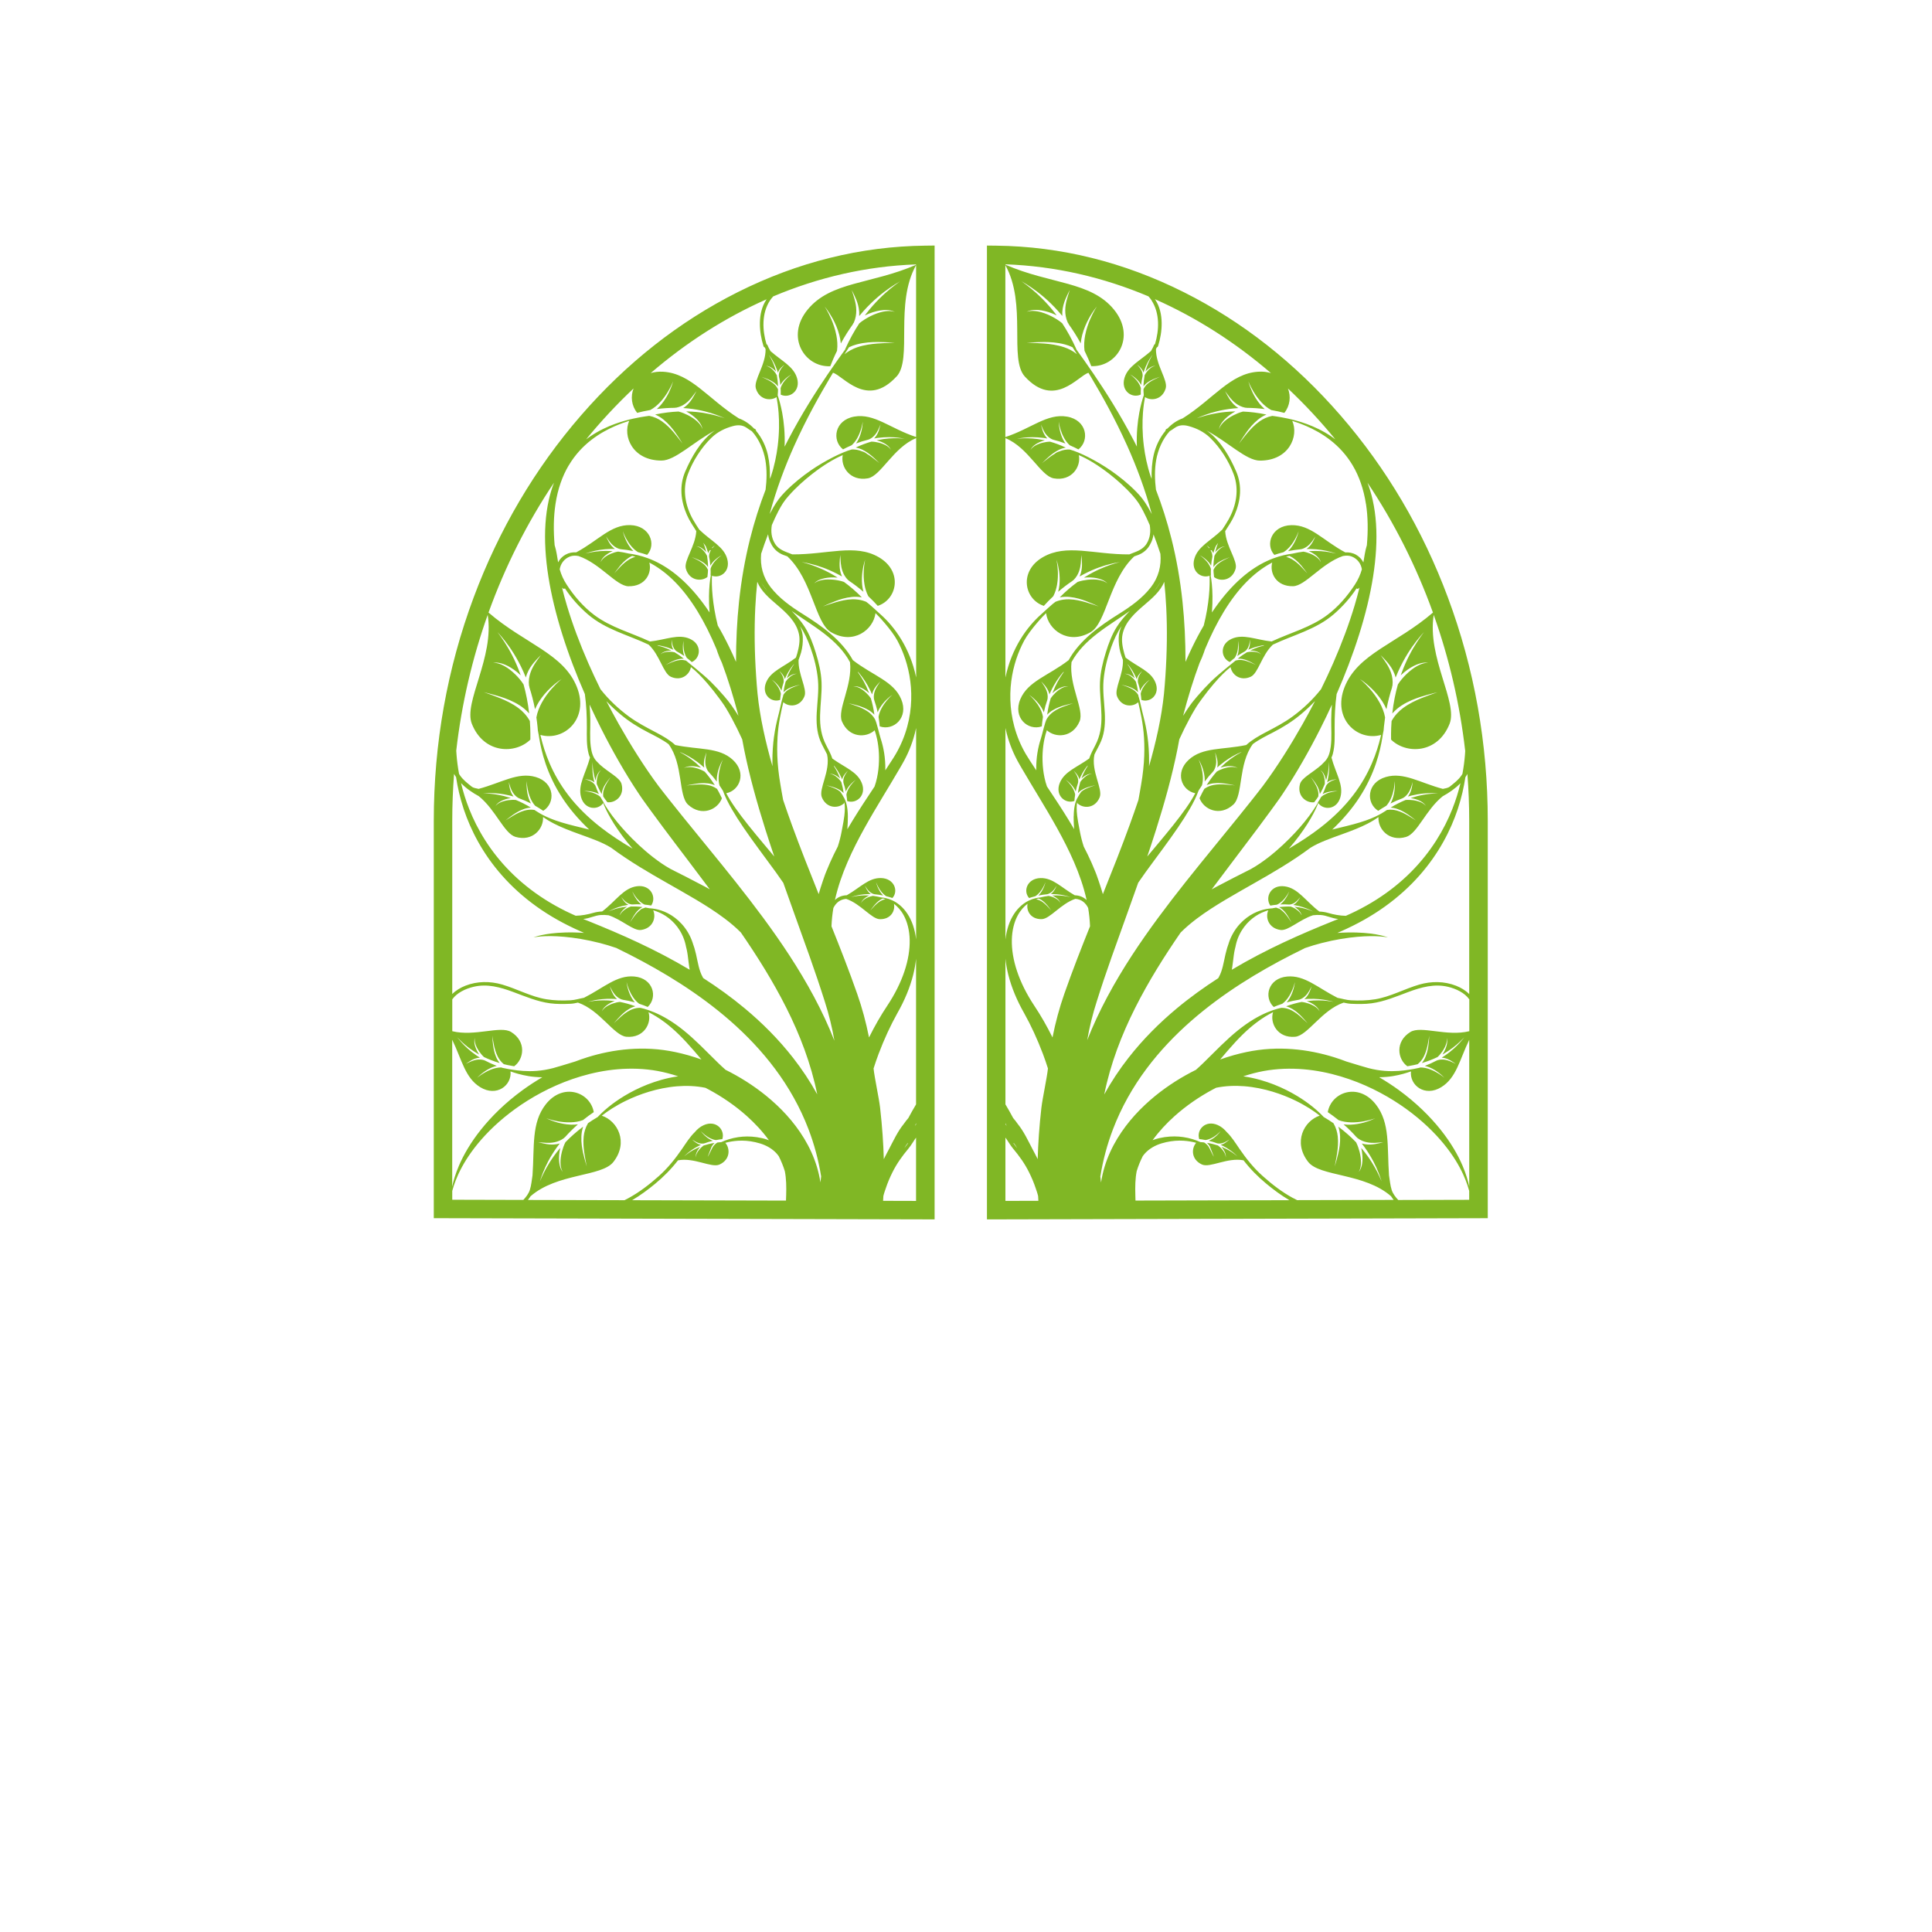 <?xml version="1.0" encoding="UTF-8"?> <svg xmlns="http://www.w3.org/2000/svg" xmlns:xlink="http://www.w3.org/1999/xlink" id="_Слой_1" data-name="Слой 1" viewBox="0 0 1080 1080"><defs><style> .cls-1 { fill: #fff; } .cls-2 { filter: url(#drop-shadow-1); } .cls-3 { fill: #80b725; } </style><filter id="drop-shadow-1" filterUnits="userSpaceOnUse"><feOffset dx="7" dy="7"></feOffset><feGaussianBlur result="blur" stdDeviation="5"></feGaussianBlur><feFlood flood-color="#1a1a18" flood-opacity=".75"></feFlood><feComposite in2="blur" operator="in"></feComposite><feComposite in="SourceGraphic"></feComposite></filter></defs><path class="cls-1" d="M920.63,825.35c2.87-9.32-13.04-14.15-16.48-4.15l-6.71,17.52c-1.17,3.07-4.02,5.23-7.24,6.17-1.61-.27-3.08-.53-4.56-.53-2.68,0-4.96,.53-6.43,1.34l18.5-53.08c.65-1.88,1.21-3.62,1.21-5.22,0-5.9-4.42-9.38-9.12-9.38-4.42,0-8.18,2.95-10.46,9.38l-33.51,96.77c-.27,1.07-.4,1.88-.4,2.81,0,4.83,4.15,7.37,8.71,7.37,4.83,0,9.92-2.81,11.66-8.18l8.18-25.6c2.81,2.68,5.63,3.48,8.04,3.48,2.68,0,4.83-.94,6.03-1.47,.94-.4-.4,2.41-.94,3.76-1.34,3.62-2.01,7.24-2.01,10.59,0,10.32,6.43,17.43,19.57,17.43,18.1,0,30.83-13.94,37.53-34.72,.27-.8,.4-1.47,.4-2.14,0-4.02-4.15-6.44-8.31-6.44-3.62,0-7.37,1.74-8.58,5.9-4.69,13.54-11.53,21.45-18.23,21.45-1.88,0-2.55-1.07-2.55-2.28,0-1.07,.27-2.41,.67-3.62,2.01-6.3,2.68-7.91,2.68-11.26s-.81-6.03-2.68-8.04c3.75-2.15,7.42-5.45,9.25-10.86l5.76-16.99Zm77.88,30.13c-6.03,16.08-13.4,22.92-19.57,22.92-2.41,0-4.02-1.34-4.02-3.22,0-.54,.13-1.34,.4-2.01l15.95-44.77c.54-1.34,.67-2.55,.67-3.75,0-5.36-4.69-8.98-9.52-8.98-3.89,0-7.91,2.28-9.92,7.91l-14.75,41.15c-3.75,7.37-9.52,13.67-14.88,13.67-2.01,0-3.08-1.34-3.08-3.35,0-1.07,.27-2.82,.67-4.15l14.61-41.82c.54-1.48,.8-2.81,.8-4.15,0-5.5-4.83-9.25-9.78-9.25-3.75,0-7.78,2.28-9.65,7.64l-15.68,45.71c-.81,2.41-1.21,4.83-1.21,7.1,0,10.86,8.85,18.23,20.11,18.23,8.04,0,14.07-3.89,19.03-9.25,3.89,5.76,11.13,9.25,19.17,9.25,12.73,0,27.34-7.91,36.86-35.79,.27-.8,.4-1.61,.4-2.41,0-4.29-4.02-6.84-8.18-6.84-3.48,0-7.1,1.88-8.44,6.16Zm-194.22,52.95c-5.5,13.54-13.81,17.42-17.83,17.42-3.08,0-4.56-1.88-4.56-4.29,0-.8,.27-1.88,.67-2.81,1.88-4.69,12.87-8.04,21.72-10.32Zm23.59-44.23c8.98-7.37,15.55-15.42,15.55-26.94s-10.32-21.58-25.33-21.58h-17.69c-5.9,0-8.71,4.56-8.71,9.25s2.81,9.25,8.18,9.25h16.89c4.69,0,6.3,1.88,6.3,4.42,0,4.42-4.83,10.45-8.04,13.14-3.35-2.95-8.31-4.42-12.73-4.42-1.07,0-2.15,.13-3.22,.27-10.19,1.74-13,10.19-13,15.01,0,8.71,7.64,12.74,14.88,12.74,2.55,0,4.96-.54,7.1-1.48,1.74,2.68,2.41,6.43,2.41,9.78,0,2.68-.4,5.09-1.07,6.84-4.15,1.74-12.33,3.35-17.42,4.56-14.21,3.75-25.74,8.18-29.35,19.84-.67,2.28-.94,4.29-.94,6.3,0,13,12.06,21.58,25.2,21.58,18.5,0,37.8-22.65,41.82-41.96,19.3-6.03,34.45-14.21,43.7-42.36,.4-1.07,.54-2.14,.54-3.08,0-4.56-3.49-7.24-7.51-7.24-3.62,0-7.51,2.28-9.38,7.51-4.69,13.27-12.6,21.45-23.32,25.6,.13-.94,.13-1.74,.13-2.55,0-6.7-2.28-11.39-4.96-14.48Zm-73.05-16.49l-6.44,19.97c-2.81,8.71-7.91,10.72-10.72,10.72s-4.42-1.88-4.42-4.96c0-1.74,.4-3.35,.8-4.56l8.58-26.94c2.55-8.18,6.3-9.25,8.44-9.25,2.55,0,5.36,2.55,5.36,7.1,0,2.01-.54,4.56-1.61,7.91Zm44.23,1.34c-3.75,0-7.91,2.28-9.52,7.37-5.23,16.49-13.67,21.98-19.7,21.98-2.28,0-3.62-1.21-3.62-3.35,0-1.07,.27-2.41,.67-3.89l15.01-43.43c.54-1.61,.8-3.08,.8-4.42,0-5.9-4.83-8.98-9.79-8.98-3.75,0-7.64,1.74-9.78,5.09-2.81-1.74-8.04-3.75-14.88-3.75-8.85,0-18.5,4.83-22.12,15.15l-12.6,36.06c-.8,2.41-1.34,4.83-1.34,7.24,0,11.13,8.98,20.24,20.77,20.24,6.3,0,12.74-2.81,17.7-7.24,4.29,6.17,13.81,7.24,17.83,7.24,11.12,0,26-5.63,34.58-27.34,1.88-5.23,3.35-8.58,3.35-10.99,0-4.56-3.49-6.97-7.37-6.97Zm-85.13-23.69c2.87-9.32-13.04-14.15-16.47-4.15l-6.71,17.52c-1.17,3.07-4.02,5.23-7.24,6.17-1.61-.27-3.08-.53-4.56-.53-2.68,0-4.96,.53-6.43,1.34l18.5-53.08c.65-1.88,1.21-3.62,1.21-5.22,0-5.9-4.42-9.38-9.11-9.38-4.42,0-8.18,2.95-10.45,9.38l-33.51,96.77c-.27,1.07-.4,1.88-.4,2.81,0,4.83,4.16,7.37,8.71,7.37,4.83,0,9.92-2.81,11.66-8.18l8.18-25.6c2.81,2.68,5.63,3.48,8.04,3.48,2.68,0,4.83-.94,6.03-1.47,.94-.4-.4,2.41-.94,3.76-1.34,3.62-2.01,7.24-2.01,10.59,0,10.32,6.44,17.43,19.57,17.43,18.1,0,30.83-13.94,37.53-34.72,.27-.8,.4-1.47,.4-2.14,0-4.02-4.16-6.44-8.31-6.44-3.62,0-7.37,1.74-8.58,5.9-4.69,13.54-11.53,21.45-18.23,21.45-1.88,0-2.54-1.07-2.54-2.28,0-1.07,.27-2.41,.67-3.62,2.01-6.3,2.68-7.91,2.68-11.26s-.81-6.03-2.68-8.04c3.75-2.15,7.42-5.45,9.25-10.86l5.76-16.99Zm-64.2,29.19c-6.84,17.29-19.84,23.72-30.02,23.72-9.25,0-15.15-5.36-15.15-12.2,0-1.47,.27-3.08,.8-4.83l8.18-23.19c1.21-3.22,3.89-5.23,6.03-5.23,2.68,0,4.02,1.61,4.02,3.89,0,1.48-.54,3.08-1.47,4.96-.67,1.34-1.07,2.68-1.07,4.02,0,4.69,4.42,8.31,9.11,8.31,3.89,0,8.04-2.41,10.45-8.58,1.34-3.62,1.88-6.84,1.88-9.92,0-12.6-10.46-19.84-21.98-19.84-10.59,0-21.98,6.17-26.81,20.24l-7.64,22.52c-1.07,3.22-1.61,6.44-1.61,9.38,0,15.41,13.4,26.54,33.11,26.54s39.41-11.26,47.99-35.65c.4-.94,.54-1.88,.54-2.68,0-4.29-4.15-6.97-8.31-6.97-3.35,0-6.7,1.61-8.04,5.5Z"></path><path class="cls-1" d="M186.24,849.85c-3.49,0-6.97,1.74-8.31,5.63-4.69,13.27-8.84,21.98-14.07,21.98-3.22,0-3.75-2.41-3.75-5.49,0-.94,.13-1.88,.4-2.95l15.42-65.81c.54-2.14,.67-4.16,.67-5.9,0-12.6-11.53-19.3-22.52-19.3-7.77,0-17.29,2.95-23.59,15.82l-35.92,73.99c-2.95,6.3-6.03,9.65-9.25,9.65-8.71,0-1.07-16.75-.67-18.23,.4-1.47,.4-1.74,.4-2.54,0-4.15-4.02-6.57-8.18-6.57-3.49,0-6.97,1.74-8.31,5.63-8.58,23.46-1.88,38.74,16.76,38.74,12.73,0,21.04-5.63,26.54-17.16l35.52-75.06c1.61-3.48,2.95-4.83,4.69-4.83,1.61,0,2.55,.94,2.55,2.95,0,.54-.13,1.34-.27,2.14l-14.34,62.6c-.67,2.68-.8,5.23-.8,7.64,0,13.4,7.64,21.58,20.78,21.58s25.6-10.59,34.05-35.39c.27-.94,.4-1.74,.4-2.55,0-4.15-4.02-6.57-8.18-6.57m54.96,6.7c-5.9,15.55-19.97,21.85-31.37,21.85-9.79,0-15.95-4.69-15.95-10.86,0-1.21,.13-2.41,.67-3.76l1.07-2.55c3.89,2.41,8.71,4.02,14.07,4.02,12.2,0,22.92-7.64,26.54-19.7,.67-2.55,1.07-5.09,1.07-7.37,0-12.73-10.05-22.52-25.2-22.52-11.93,0-23.59,6.97-28.28,20.37l-7.91,22.92c-1.07,3.22-1.74,6.43-1.74,9.52,0,15.95,15.01,25.87,34.58,25.87s39.81-9.11,48.66-34.72c.4-1.07,.53-2.01,.53-2.81,0-4.16-3.75-6.43-7.77-6.43-3.75,0-7.77,2.01-8.98,6.16Zm-29.49-25.06c3.75,0,6.17,3.08,6.17,6.97,0,1.07-.14,2.14-.54,3.22-1.34,4.42-5.36,6.03-9.38,6.03-2.55,0-5.09-.54-6.97-1.61l2.81-8.04c1.48-4.15,4.83-6.57,7.91-6.57Zm90.07,23.05c-6.84,17.29-19.84,23.72-30.02,23.72-9.25,0-15.15-5.36-15.15-12.2,0-1.47,.27-3.08,.8-4.83l8.18-23.19c1.21-3.22,3.89-5.23,6.03-5.23,2.68,0,4.02,1.61,4.02,3.89,0,1.48-.54,3.08-1.47,4.96-.67,1.34-1.07,2.68-1.07,4.02,0,4.69,4.42,8.31,9.12,8.31,3.89,0,8.04-2.41,10.45-8.58,1.34-3.62,1.88-6.84,1.88-9.92,0-12.6-10.45-19.84-21.98-19.84-10.59,0-21.98,6.17-26.81,20.24l-7.64,22.52c-1.07,3.22-1.61,6.44-1.61,9.38,0,15.41,13.4,26.54,33.11,26.54s39.41-11.26,47.99-35.65c.4-.94,.53-1.88,.53-2.68,0-4.29-4.15-6.97-8.31-6.97-3.35,0-6.7,1.61-8.04,5.5Zm78.81-5.23c-3.62,0-7.64,2.01-8.98,6.43-5.9,16.08-13.27,22.65-19.57,22.65-2.41,0-3.75-1.21-3.75-3.49,0-.94,.27-2.01,.67-3.35l14.61-41.95c.54-1.74,1.21-3.62,1.21-4.96,0-5.9-4.42-8.98-8.98-8.98-4.15,0-8.58,2.95-10.72,9.25l-6.3,17.83h-14.61l4.56-13.14c.54-1.74,1.21-3.62,1.21-4.96,0-5.9-4.42-8.98-8.98-8.98-4.15,0-8.58,2.95-10.72,9.25l-6.3,17.96c-4.82,.81-8.04,3.62-9.11,6.97-1.21,3.62-.4,7.77,3.22,10.19l-7.11,20.37c-.53,1.74-1.2,3.62-1.2,4.96,0,5.9,4.42,8.98,8.98,8.98,4.15,0,8.58-2.95,10.72-9.25l8.18-23.46h14.61l-1.74,4.96c-1.07,3.08-1.74,6.03-1.74,8.85,0,12.33,10.19,18.9,21.58,18.9,13.67,0,28.28-9.25,37.53-35.39,.4-1.07,.67-2.15,.67-3.08,0-4.29-3.89-6.57-7.91-6.57Zm102.81,.13c-3.62,0-7.24,1.88-8.85,6.03-6.3,17.42-13.4,22.92-18.77,22.92-3.08,0-5.09-2.01-5.09-4.56,0-.67,.13-1.34,.4-2.14l14.74-42.09c.54-1.74,1.21-3.62,1.21-4.96,0-5.9-4.42-8.98-8.98-8.98-3.75,0-7.78,2.41-10.05,7.64-.27,.53-.54,1.07-.67,1.61-3.08,8.71-11.93,29.09-19.57,27.21,0-10.45-5.09-17.43-12.6-17.43s-12.47,5.36-12.47,13.4c.13,4.56,1.61,8.58,6.3,12.73,0,9.52-8.71,17.56-16.08,17.56-5.23,0-7.77-3.22-7.77-6.43,0-2.55,.67-4.96,1.21-6.3l1.34-3.89,11.39-32.17c2.28-6.3,1.88-13.94-7.78-13.94-4.16,0-8.04,2.95-10.19,9.25l-10.99,31.63-2.14,5.63c-1.21,3.35-1.74,6.7-1.74,9.65,0,14.07,13,22.52,26.67,22.52,17.29,0,28.69-11.66,32.97-27.48,2.41,.13,4.83-.13,7.24-.94-.8,2.68-1.88,6.3-1.88,8.58,0,12.6,10.45,19.84,22.79,19.84,13.14,0,27.61-8.04,36.99-35.79,.27-.8,.4-1.61,.4-2.41,0-4.16-4.02-6.7-8.04-6.7Zm54.55,7.1c-5.9,15.55-19.97,21.85-31.36,21.85-9.79,0-15.95-4.69-15.95-10.86,0-1.21,.13-2.41,.67-3.76l1.07-2.55c3.89,2.41,8.71,4.02,14.07,4.02,12.2,0,22.92-7.64,26.54-19.7,.67-2.55,1.07-5.09,1.07-7.37,0-12.73-10.05-22.52-25.2-22.52-11.93,0-23.59,6.97-28.28,20.37l-7.91,22.92c-1.07,3.22-1.75,6.43-1.75,9.52,0,15.95,15.01,25.87,34.58,25.87s39.81-9.11,48.66-34.72c.4-1.07,.54-2.01,.54-2.81,0-4.16-3.75-6.43-7.77-6.43-3.75,0-7.78,2.01-8.98,6.16Zm-29.49-25.06c3.75,0,6.16,3.08,6.16,6.97,0,1.07-.13,2.14-.53,3.22-1.34,4.42-5.36,6.03-9.38,6.03-2.55,0-5.09-.54-6.97-1.61l2.81-8.04c1.48-4.15,4.83-6.57,7.91-6.57Z"></path><path class="cls-3" d="M517.22,137.32c-35.98,.4-71.27,9.16-104.91,26.04-32.64,16.38-62.09,39.56-87.54,68.88-25.67,29.58-45.85,63.81-60,101.75-14.78,39.65-22.28,81.66-22.28,124.84v222.14l279.96,.67V137.26l-5.23,.06Zm-5.79,492.08c.22-.49,.46-.98,.67-1.48v.56c-.23,.3-.45,.61-.67,.92Zm-18.73-127.71c-1.67-.42-3.27-.72-4.75-.9-.93,.15-1.81,.45-2.54,.74-1.04,.42-1.88,.92-2.5,1.4-1.27,.97-1.51,1.92-1.52,1.9,.01,.02,.1-.94,1.28-2.11,.58-.57,1.38-1.18,2.42-1.73,.27-.13,.54-.27,.84-.39-.11,0-.22-.02-.33-.03-3.22-.17-5.72,.13-7.4,.42-1.68,.29-2.54,.55-2.54,.54,0,.01,.8-.32,2.43-.74,1.62-.42,4.07-.94,7.34-1,.43,0,.88,0,1.34,0-.24-.17-.45-.34-.65-.53-.79-.73-1.29-1.49-1.65-2.13-.71-1.27-.98-2.02-1-2.01,.02-.01,.41,.67,1.24,1.82,.71,.96,1.95,2.35,3.88,2.89,.14-.02,.42,.07,.42,.07,1.47,.13,3.05,.35,4.7,.69-.45-.45-.86-.91-1.19-1.37-.86-1.17-1.42-2.27-1.82-3.19-.78-1.85-.94-2.95-.96-2.94,.01,0,.31,1.04,1.23,2.77,.47,.86,1.1,1.89,1.99,2.96,.65,.75,1.47,1.55,2.46,2.17,.61,.15,1.23,.32,1.87,.51,.52,.15,1.04,.32,1.57,.5,3.56-3.87,1.06-11-6.38-11.17-6.97-.16-11.57,5.31-19.13,9.62-2.76,.07-4.94,1.07-6.61,2.66,.02-.1,.04-.2,.06-.29,1.63-7.26,4.09-14.22,6.94-20.84,2.86-6.63,6.1-12.93,9.45-18.97,3.35-6.04,6.8-11.83,10.18-17.44,3.37-5.61,6.68-11.03,9.76-16.34l1.15-1.99c.38-.66,.77-1.36,1.14-2.04,.74-1.38,1.42-2.76,2.06-4.15,1.26-2.79,2.32-5.6,3.17-8.4,.58-1.91,1.06-3.81,1.46-5.7v118.16c-.64-5.64-2.38-10.57-4.83-14.26-2.5-3.84-5.69-6.27-8.48-7.55-2.47-1.13-4.58-1.49-6.1-1.63Zm2.23,.97c-1.01,.2-1.94,.57-2.72,1.02-1.39,.83-2.43,1.81-3.25,2.62-1.61,1.66-2.43,2.68-2.45,2.66,.02,0,.7-1.05,2.17-2.84,.75-.88,1.71-1.95,3.12-2.92,.51-.36,1.13-.68,1.79-.95,.42,.11,.86,.24,1.33,.4Zm-85.3-77.92c-7.79-7.15-18.9-5.5-32.16-8.27-3.14-2.87-6.9-5-10.67-6.99-5.33-2.81-10.55-5.49-15.41-9.08-5.72-4.23-11.18-9.34-15.72-15.13-2.39-4.86-4.65-9.68-6.74-14.45-4.86-11.08-8.9-21.88-12.02-32.31-1.02-3.39-1.93-6.74-2.74-10.05,.13,.14,.26,.27,.4,.41,.41,.39,.91,.32,1.25,.06,3.53,5.38,7.94,10.3,12.79,14.47,9.91,8.53,22.49,11.5,33.99,16.96,6.29,5.85,8.15,16.03,12.39,17.95,5.89,2.66,10.57-1.22,11.23-5.41,2.62,2,5.8,5.13,9.36,9.29,2.13,2.49,4.41,5.36,6.77,8.58,.59,.81,1.19,1.64,1.78,2.49,.3,.43,.6,.85,.87,1.28,.28,.43,.56,.88,.84,1.34,1.12,1.83,2.23,3.8,3.34,5.86,1.92,3.57,3.86,7.44,5.72,11.57,.33,1.82,.68,3.65,1.04,5.48,2.96,14.73,7.11,29.69,11.93,44.95,1.57,4.98,3.23,10,4.94,15.05-1.89-2.26-3.72-4.44-5.48-6.54-6.59-7.85-12.16-14.7-16.27-20.61-2.09-2.99-3.8-5.75-5.08-8.22,7.54-1.48,11.56-11.41,3.64-18.68Zm-44.49,84.12c1.15,.32,2.41,.76,3.75,1.38,2.11,.97,4.41,2.4,6.61,4.43,2.19,2.02,4.27,4.66,5.82,7.89,.78,1.61,1.42,3.37,1.87,5.24l.16,.71,.07,.36,.04,.21c.02,.1,.06,.23,.08,.32,.13,.47,.25,.95,.35,1.44,.22,.98,.38,2.01,.54,3.08,.3,2.14,.52,4.44,.9,6.91,.06,.41,.14,.83,.21,1.26-19.36-11.55-38.6-19.94-56.35-27.1l-3.18-1.28c3.43-.22,6.48-2.02,9.91-2.22,1.32-.08,2.79-.03,4.26,.15,7.57,2.47,13.86,8.8,18.15,8.22,6.67-.92,8.6-6.96,6.8-10.99Zm19.43,12.35c-2.08-3.5-4.68-6.21-7.3-8.2-2.63-1.99-5.29-3.26-7.66-4.04-2.37-.79-4.47-1.1-6.15-1.22-.19-.01-.36-.02-.54-.03-.22-.05-.44-.1-.66-.14-.5-.1-.99-.19-1.48-.28-.47,.13-.9,.3-1.32,.49-.74,.07-1.56,.86-2.07,1.29-1.33,1.1-2.27,2.31-3.01,3.31-1.44,2.03-2.16,3.24-2.17,3.23,.02,0,.59-1.23,1.87-3.37,.66-1.05,1.52-2.35,2.84-3.61,.6-.58,1.36-1.13,2.22-1.59-2.34-.31-4.53-.39-6.5-.33-.93,.31-1.8,.77-2.52,1.2-1.02,.62-1.82,1.28-2.4,1.9-.62,.66-.95,1.25-1.12,1.66-.03-.01-.05-.03-.08-.04,.12-.43,.37-1.07,.92-1.8,.51-.7,1.27-1.48,2.27-2.23,.26-.18,.53-.37,.81-.56-.12,0-.23,.01-.35,.02-3.34,.35-5.88,1.09-7.56,1.67-1.7,.59-2.55,1-2.55,.99,0,.01,.79-.47,2.4-1.19,1.61-.72,4.08-1.67,7.43-2.28,.44-.08,.9-.15,1.38-.22-.27-.14-.51-.29-.74-.45-.91-.64-1.52-1.37-1.98-1.98-.9-1.23-1.27-1.97-1.28-1.97,0,0,.51,.65,1.51,1.73,.86,.9,2.31,2.16,4.38,2.42,.15-.04,.44,0,.44,0,1.53-.11,3.18-.14,4.93-.05-.52-.4-1.01-.83-1.41-1.25-1.04-1.09-1.76-2.17-2.28-3.08-1.05-1.82-1.36-2.96-1.37-2.95,.02,0,.45,1.05,1.63,2.73,.59,.84,1.38,1.82,2.44,2.8,.77,.7,1.71,1.4,2.82,1.89,.65,.06,1.31,.14,1.99,.24,.55,.08,1.11,.17,1.68,.27,3.17-4.69-.34-11.82-8.03-10.77-7.5,1.03-11.55,8.1-19.37,14.08-1.75,.08-3.46,.35-4.99,.8-3.13,.91-6.49,1.54-9.84,1.6-1.88-.83-3.73-1.68-5.54-2.57-4.09-2.03-7.99-4.22-11.66-6.56-7.35-4.68-13.83-9.95-19.37-15.54-11.12-11.19-18.41-23.57-22.92-34.94-2.02-5.07-3.49-9.93-4.58-14.52,2.84,2.93,6.34,5.35,9.93,7.3,9.46,7.59,14.17,20.89,20.49,22.74,9.63,2.81,15.83-4.56,15.41-11.09,1.6,1.13,3.63,2.4,6.15,3.69,3.87,2.01,8.87,3.98,14.66,6.05,2.89,1.05,5.98,2.13,9.14,3.42,2.71,1.11,5.49,2.38,8.1,3.99,4.97,3.69,10.35,7.28,16.08,10.8,9.68,5.97,20.37,11.71,31.26,18.16,5.43,3.24,10.9,6.69,16.1,10.6,3.19,2.4,6.28,4.99,9.1,7.83,9.1,13.22,17.89,27.15,25.41,42.1,7.59,15.09,13.82,31.27,17.28,48.38-4.01-7.26-8.54-14.05-13.45-20.34-8.23-10.55-17.45-19.7-27.02-27.68-7.58-6.32-15.39-11.92-23.23-16.95l-.02-.03-.1-.17c-.07-.11-.13-.23-.2-.35-2.1-3.74-2.73-8.41-3.75-12.86-.25-1.12-.54-2.23-.87-3.33-.17-.55-.34-1.09-.54-1.63l-.14-.38s-.02-.03-.02-.05l-.06-.2-.25-.8c-.7-2.11-1.6-4.05-2.64-5.8Zm9.25-25.7c-6.53-3.49-12.86-6.66-18.94-9.74-3.53-1.96-6.77-4.24-9.74-6.54-2.99-2.32-5.71-4.69-8.18-6.99-4.94-4.61-8.89-8.97-11.93-12.68-4.11-5.01-6.5-8.89-7.62-10.9,.02-.04,.05-.07,.08-.11-.31-.46-.59-.91-.87-1.36,0,0-.02-.03-.02-.03,0,0,0,0,0,0,0,0,0,0,0,0-.34-.56-.66-1.12-.97-1.67-.86-.8-1.85-1.36-2.76-1.77-1.28-.57-2.45-.88-3.42-1.09-1.94-.39-3.05-.37-3.04-.39,0,.01,1.13-.15,3.15,.08,1,.12,2.24,.34,3.61,.84,.53,.19,1.09,.46,1.65,.77-.75-1.52-1.36-3-1.85-4.4,0,0-.16-.25-.17-.39-1.02-1.74-2.7-2.53-3.82-2.95-1.34-.48-2.12-.66-2.11-.68,0,.02,.8,.07,2.24,.38,.72,.17,1.59,.43,2.51,.99,.23,.14,.46,.3,.68,.48-.12-.44-.23-.88-.33-1.31-.74-3.21-.83-5.77-.81-7.47,.02-1.71,.15-2.59,.14-2.59,.01,0-.03,.91,.09,2.64,.13,1.72,.44,4.26,1.4,7.36,.03,.1,.08,.21,.11,.31,.05-.33,.12-.63,.18-.94,.29-1.18,.69-2.15,1.12-2.88,.65-1.12,1.34-1.61,1.63-1.78,0,0,.01,0,.02,.02-.26,.21-.88,.79-1.38,1.95-.33,.75-.61,1.72-.78,2.86-.11,.81-.19,1.76-.11,2.7,.7,1.77,1.61,3.68,2.78,5.64,.08-.95,.28-1.83,.57-2.58,.62-1.66,1.44-2.92,2.13-3.92,1.41-1.97,2.29-2.95,2.28-2.96,.02,0-.79,1.11-2.04,3.18-.6,1.05-1.32,2.35-1.79,3.96-.33,1.1-.47,2.38-.29,3.69,.26,.4,.53,.8,.81,1.21,.46,.66,.97,1.33,1.49,2,4.45,.56,9.76-3.6,7.92-10.24-.96-3.49-7.09-6.29-12.02-10.71-.7-.69-1.4-1.37-2.06-2.09-2.03-2.22-2.73-5.22-3.11-8.12-.65-4.97-.19-10.1-.26-15.09-.04-2.79-.17-5.57-.39-8.33,2.03,4.43,4.18,8.9,6.45,13.4,3.05,6.05,6.32,12.16,9.85,18.31,3.53,6.15,7.3,12.35,11.46,18.53l1.6,2.35,1.64,2.29,3.27,4.52c2.2,3.02,4.44,6.04,6.71,9.09,4.54,6.09,9.21,12.24,13.95,18.49,4.04,5.34,8.14,10.75,12.24,16.26-.99-.55-1.98-1.09-2.96-1.62Zm-42.5-167.8c9.39,.22,13.22-7.32,11.67-13.22,.49,.25,.98,.52,1.48,.8,4.16,2.34,8.61,5.67,12.95,10.1,4.35,4.43,8.59,9.94,12.55,16.43,3.8,6.21,7.34,13.31,10.61,21.17,.18,.56,.37,1.12,.56,1.69,.68,1.93,1.47,3.9,2.43,5.88,3.38,9.04,6.44,18.94,9.23,29.6-.01-.02-.03-.04-.04-.06-1.27-2.02-2.54-3.95-3.84-5.77-.65-.9-1.33-1.82-2.01-2.65-.68-.83-1.35-1.63-2.01-2.41-2.66-3.11-5.22-5.84-7.61-8.2-4.22-4.16-13.44-11.46-13.8-11.78-1.27-.39-2.56-.44-3.7-.29-1.66,.22-3.06,.73-4.18,1.17-2.23,.92-3.44,1.54-3.45,1.53,.01,0,1.11-.71,3.27-1.8,1.09-.52,2.46-1.14,4.2-1.49,.79-.17,1.7-.23,2.64-.16-1.77-1.46-3.51-2.66-5.16-3.62-.92-.23-1.88-.3-2.69-.31-1.16,0-2.16,.12-2.95,.33-1.61,.41-2.25,1.19-2.25,1.17,0,.03,.51-.84,2.11-1.46,.79-.32,1.8-.56,3.01-.66,.31-.02,.62-.03,.96-.04-.1-.05-.2-.1-.3-.15-2.9-1.43-5.35-2.13-7.03-2.52-.19-.11-.39-.22-.58-.32,.17,.02,.34,.05,.53,.07,1.69,.25,4.2,.74,7.27,1.97,.4,.16,.82,.34,1.24,.53-.15-.26-.27-.5-.37-.75-.42-.99-.55-1.91-.61-2.64-.1-1.47-.03-2.28-.04-2.28,.01,0,.08,.79,.36,2.2,.24,1.18,.78,2.97,2.35,4.24,.14,.04,.35,.23,.35,.23,1.31,.7,2.68,1.53,4.08,2.51-.22-.6-.4-1.2-.52-1.76-.29-1.43-.32-2.69-.28-3.7,.08-2.04,.41-3.13,.39-3.13,.02,0-.17,1.09-.08,3.07,.06,.99,.19,2.2,.56,3.56,.28,.96,.69,2.03,1.34,3,.5,.39,1.01,.79,1.51,1.22,.41,.35,.83,.71,1.24,1.09,5.02-2.22,5.82-9.88-1.03-12.97-6.49-2.94-13.26,.48-22.35,1.48-10.46-4.91-21.8-7.79-31.19-14.85-6.11-4.6-11.22-10.56-15.37-16.95-1.77-2.72-3.05-5.51-3.89-8.55,.49-3.1,2.41-5.91,5.79-7.19,1.44-.55,3.06-.54,4.71-.24,12.16,4.15,21.07,16.75,27.97,16.91Zm-7.92-7.21c.15-.18,1.16-1.71,3.21-4.21,1.12-1.3,2.56-2.9,4.65-4.34,.63-.44,1.36-.84,2.14-1.19,.58,.15,1.18,.33,1.8,.52-1.24,.32-2.37,.8-3.34,1.38-2.08,1.22-3.62,2.69-4.85,3.9-2.31,2.38-3.52,3.86-3.62,3.94Zm63.13-8.06c-1.91-6.91-8.96-9.92-15.6-16.34-1.21-1.84-2.42-3.68-3.5-5.58-4.39-7.79-6.08-16.88-2.93-25.38,2.74-7.38,7.57-15,13.22-20.45,3.38-3.26,7.52-5.31,12.02-6.51,2.75-.73,5.3-.67,7.68,.98,.98,.68,1.88,1.34,2.88,1.9,4,4.39,6.54,10.44,7.53,16.05,.94,5.33,.82,11.2,.14,16.64-3.26,8.51-6.25,17.71-8.73,27.64-2.72,10.9-4.82,22.63-6.13,35.07-1.13,10.69-1.68,21.89-1.67,33.53-1.21-2.8-2.46-5.52-3.74-8.15-2.07-4.28-4.23-8.34-6.46-12.16-1.56-6.14-2.4-11.66-2.87-16.29-.49-4.88-.5-8.75-.38-11.52,4.79,1.67,10.45-2.55,8.53-9.42Zm-6.92-7.61s-.56,.57-1.46,1.68c0,0,0,0,0,0,0-.11-.05-.22-.12-.33,.98-.92,1.59-1.34,1.58-1.35Zm101.58-94.35c9.01-9.82-1.24-40.5,10.91-62.28v96.09c-14.38-4.68-23.34-13.38-34.55-11.41-11.02,1.94-12.7,13.27-6.29,18.32,.74-.39,1.47-.76,2.19-1.11,.89-.43,1.77-.83,2.63-1.2,1.31-1.16,2.29-2.54,3.05-3.83,1.03-1.81,1.67-3.52,2.12-4.92,.87-2.82,1-4.47,1.03-4.46-.02,0,.05,1.69-.59,4.65-.33,1.48-.84,3.28-1.78,5.23-.37,.76-.84,1.55-1.39,2.34,2.37-.9,4.65-1.59,6.8-2.11,0,0,.39-.2,.6-.21,2.73-1.26,4.16-3.64,4.96-5.25,.91-1.92,1.29-3.05,1.32-3.04-.02,0-.21,1.19-.9,3.27-.36,1.03-.88,2.3-1.85,3.59-.24,.32-.51,.63-.82,.95,.68-.13,1.34-.23,1.99-.31,4.87-.64,8.68-.42,11.2-.15,2.54,.28,3.82,.59,3.82,.58,0,.01-1.35-.18-3.94-.24-2.57-.06-6.39,.05-11.13,1.03-.16,.04-.32,.08-.48,.12,.47,.13,.93,.27,1.36,.41,1.71,.59,3.08,1.32,4.11,2.06,1.94,1.38,2.42,2.73,2.49,2.88-.05-.07-.71-1.36-2.8-2.51-1.06-.59-2.45-1.15-4.13-1.56-1.18-.27-2.58-.53-4-.54-2.73,.78-5.69,1.86-8.78,3.31,1.39,.26,2.67,.68,3.75,1.21,2.37,1.15,4.12,2.56,5.49,3.71,2.71,2.37,4.02,3.82,4.05,3.8-.02,.02-1.53-1.33-4.41-3.47-.8-.57-1.7-1.2-2.74-1.81-.13-.1-.68-.61-1.89-1.1-.25-.1-.55-.19-.86-.27-.04-.02-.07-.03-.11-.05-1.59-.65-3.47-1.04-5.44-.95-.43,.22-.17,.08-.03,0-5.48,1.46-15.11,6.33-22.94,11.73-4.55,3.18-9.44,6.97-14.25,11.86-1.2,1.25-2.37,2.52-3.52,4.01-1.11,1.48-2.09,3.03-3.05,4.63-.74,1.26-1.45,2.56-2.15,3.88,3.83-14.19,8.66-26.84,13.64-37.96,6.99-15.57,14.17-28.24,20.16-38.35,.55-.92,1.08-1.81,1.61-2.68,5.73,1.64,18.91,20.17,35.51,2.09Zm-29.07-12.5c.87-1.38,1.7-2.67,2.48-3.88,1.43-.67,2.86-1.2,4.23-1.56,4.49-1.19,8.43-1.32,11.6-1.35,6.33,.05,9.75,.47,9.75,.42,0,.05-3.56-.01-9.87,.42-3.14,.28-7.02,.71-11.17,2.12-2.37,.8-4.81,2.07-7.02,3.83Zm11.98,138.4c-1.41-.6-2.86-.97-4.28-1.18h0s0,0,0,0c-1.15-.17-2.28-.23-3.35-.2-3.5,.11-6.51,.88-8.94,1.56-4.84,1.44-7.49,2.49-7.5,2.45,.02,.03,2.46-1.24,7.18-3.06,2.37-.87,5.36-1.88,9.04-2.25,1.68-.18,3.58-.12,5.52,.21-3.37-3.4-6.75-6.26-9.99-8.61-1.88-.67-3.83-1.01-5.53-1.21-2.4-.26-4.51-.21-6.2,.06-3.43,.51-4.93,2.01-4.93,1.96,0,.07,1.22-1.65,4.7-2.6,1.7-.48,3.87-.79,6.41-.74,.64,.03,1.3,.07,2,.12-.2-.12-.4-.26-.59-.38-5.78-3.59-10.76-5.58-14.19-6.74-3.44-1.16-5.32-1.56-5.31-1.58,0,.02,1.85,.23,5.33,1.09,3.46,.86,8.59,2.41,14.72,5.61,.82,.42,1.64,.87,2.48,1.36-.25-.56-.46-1.1-.62-1.64-.66-2.16-.74-4.08-.71-5.63,.1-3.08,.42-4.74,.39-4.74,.03,0,0,1.66,.28,4.64,.26,2.5,1.01,6.33,4,9.31,.28,.11,.7,.56,.7,.56,2.58,1.73,5.25,3.74,7.95,6.07-.34-1.31-.58-2.58-.7-3.76-.3-3.04-.1-5.66,.18-7.76,.59-4.22,1.5-6.42,1.48-6.43,.03,0-.58,2.23-.8,6.39-.09,2.07-.07,4.63,.43,7.52,.37,2.07,1,4.37,2.16,6.53,.97,.91,1.93,1.86,2.9,2.85,.79,.82,1.57,1.66,2.35,2.52,10.92-3.56,14.17-19.33,.56-27.21-13.24-7.67-28.47-1.45-48.33-1.57-3.63-1.53-7.4-2.3-9.71-6.04-1.99-3.21-2.32-6.82-1.72-10.35,1.17-2.73,2.38-5.35,3.66-7.81,.83-1.58,1.68-3.1,2.6-4.5,.88-1.36,1.96-2.67,3.03-3.91,4.34-4.95,8.97-8.98,13.28-12.37,6.35-4.94,12.18-8.45,17.06-10.51-1.33,6.48,4.02,14.74,14.03,12.98,7.32-1.29,14.2-17.26,27.01-22.48v133.77c-1.74-8.32-4.8-15.39-8.22-21.06-3.76-6.24-7.93-10.83-11.62-14.12-2.17-1.93-6.43-5.99-8.16-7.15,.09,.09,.58,.64,0,0Zm-53.59-33.51c1.2,2.7,2.73,4.73,5.26,6.29,1.35,.83,2.86,1.34,4.36,1.85,14.06,13.14,15.48,37.21,24.44,42.4,12.5,7.24,23.67-1.35,24.84-10.67-.23-.3-.1-.13,.02,.02,1.09,.95,9,9.32,12.25,15.42,3.26,6.11,6.04,13.74,7.19,22.64,1.14,8.86,.59,19.03-2.91,29.26-.87,2.55-1.93,5.1-3.17,7.62-.62,1.26-1.3,2.51-2.01,3.74-.71,1.25-1.48,2.44-2.32,3.73-1.16,1.79-2.35,3.62-3.56,5.45h0c.14-7.06-1.04-13.04-2.57-17.69-.91-2.75-2.22-9.1-3.26-10.95,.03,.36,.11,1.5,.15,1.99-.05-.68-.1-1.35-.16-2.02-1-1.7-2.35-3.07-3.75-4.06-2.03-1.44-4.08-2.29-5.74-2.95-3.37-1.25-5.32-1.8-5.31-1.82,0,.03,1.92,.35,5.39,1.34,1.71,.53,3.84,1.23,6.09,2.6,1.03,.62,2.08,1.46,3.05,2.49-.45-3.38-1.15-6.45-1.98-9.17-.78-1.19-1.75-2.22-2.62-3.07-1.25-1.17-2.47-2.05-3.54-2.62-2.17-1.17-3.67-.97-3.65-.99-.03,.03,1.4-.41,3.79,.54,1.17,.45,2.53,1.21,3.96,2.33,.35,.29,.72,.59,1.08,.92-.05-.16-.11-.32-.17-.47-1.74-4.52-3.72-7.79-5.16-9.91-.33-.49-.63-.91-.9-1.29,.02-.1,.01-.22-.01-.34,.33,.38,.71,.82,1.13,1.35,1.6,1.97,3.84,5.05,5.95,9.5,.28,.59,.56,1.2,.82,1.84,.09-.42,.21-.82,.35-1.2,.55-1.51,1.34-2.63,2.01-3.5,1.38-1.7,2.27-2.51,2.25-2.53,.02,0-.71,.95-1.83,2.76-.92,1.54-2.14,4.03-1.72,7.01,.11,.19,.15,.62,.15,.62,.72,2.09,1.39,4.38,1.91,6.86,.37-.89,.78-1.72,1.21-2.44,1.14-1.86,2.37-3.26,3.43-4.33,2.15-2.14,3.61-3,3.6-3.02,.02,.02-1.29,1.02-3.19,3.28-.94,1.14-2.02,2.6-2.98,4.45-.68,1.33-1.3,2.91-1.57,4.63,.16,.93,.3,1.88,.42,2.86,.1,.8,.19,1.61,.25,2.44,7.73,2.66,16.34-4.9,11.99-15.21-4.26-10.1-15.7-13.08-27.01-21.82-6.18-11.22-17.37-19.13-28.07-25.83-6.59-4.13-13.13-8.76-17.92-14.97-4.26-5.52-5.93-12-5.29-18.68,1.22-3.78,2.52-7.42,3.88-10.91,.18,1.44,.55,2.86,1.16,4.24Zm41.6,143.6c-.04-.08-.08-.15-.12-.22,0,0,0,.01,0,.02-.68-1.21-1.83-3.42-2.72-4.05-1.36-.97-2.73-1.56-3.85-2.01-2.25-.86-3.56-1.24-3.56-1.25,0,.02,1.29,.25,3.61,.93,1.15,.37,2.57,.85,4.08,1.78,.69,.42,1.39,1,2.03,1.69-.28-2.27-.74-4.34-1.28-6.17-.52-.8-1.16-1.5-1.75-2.07-.83-.8-1.65-1.39-2.37-1.78-1.45-.8-2.46-.67-2.44-.69-.02,.02,.95-.27,2.55,.38,.78,.31,1.69,.83,2.64,1.59,.24,.2,.48,.4,.72,.63-.03-.11-.07-.21-.11-.32-1.12-2.98-2.4-5.15-3.35-6.58,0-.05,0-.1,0-.14,0-.1-.03-.19-.04-.28,.04,.05,.08,.09,.12,.15,1.06,1.33,2.56,3.41,3.96,6.41,.18,.4,.36,.81,.54,1.24,.07-.29,.15-.56,.24-.81,.38-1.01,.91-1.77,1.37-2.34,.94-1.14,1.54-1.68,1.53-1.69,.01,0-.48,.63-1.25,1.84-.63,1.03-1.46,2.7-1.19,4.7,.07,.13,.1,.42,.1,.42,.47,1.4,.91,2.95,1.25,4.62,.25-.59,.53-1.15,.83-1.63,.77-1.24,1.61-2.18,2.33-2.89,1.45-1.43,2.44-2,2.43-2.01,.01,0-.87,.67-2.16,2.19-.64,.76-1.37,1.74-2.03,2.98-.46,.89-.89,1.94-1.08,3.11,.1,.62,.19,1.26,.27,1.93,.07,.54,.12,1.08,.16,1.64,5.18,1.82,11.01-3.21,8.14-10.16-2.61-6.32-9.41-8.55-16.42-13.58-.84-2.53-2.1-4.89-3.37-7.31-2.86-5.46-3.62-10.8-3.49-16.94,.13-6.13,1.06-12.2,.82-18.34-.22-5.64-1.57-11.22-3.23-16.6-1.57-5.07-3.41-10.11-6.29-14.6-2.03-3.17-4.55-6.01-7.18-8.71,11.88,8.44,25.59,15.6,32.61,28.62,1.47,13.06-7.28,26.55-4.52,33.1,3.9,9.22,13.5,9.38,18.3,4.96,.51,1.47,.99,3.14,1.38,5.02,.94,4.55,1.43,10.33,.7,16.87-.36,3.08-1,6.33-2.13,9.55-.3,.46-.61,.91-.91,1.37-3.66,5.49-7.44,11.21-11.17,17.29-1.05,1.71-2.1,3.45-3.14,5.22,.18-2.58,.31-4.99,.28-7.16-.02-4.37-.76-7.81-1.85-9.88Zm-43.27-116.2c-.84-.96-1.63-1.97-2.34-3.06-.37-.57-.69-1.14-.98-1.74,.93,1.67,2.05,3.25,3.32,4.79Zm3.83,81.53c-.58,4.21-.92,8.95-.89,14.16,0,.79,.02,1.58,.04,2.39-.96-3.32-1.86-6.63-2.69-9.92-1.76-6.96-3.24-13.82-4.33-20.57-.55-3.37-.99-6.73-1.33-10.02-.16-1.63-.3-3.34-.44-5.02l-.36-5.02c-.9-13.31-1.06-26.09-.46-38.23,.24-4.88,.62-9.65,1.11-14.32,2.15,5.27,6.68,9.1,10.91,12.72,5.28,4.53,10.94,9.49,12.41,16.61,.72,3.53-.04,7.27-.96,10.68-.22,.82-.48,1.59-.75,2.35-7.05,5.43-14.11,7.53-16.7,13.93-2.71,6.7,2.92,11.49,7.88,9.71,.04-.53,.08-1.06,.14-1.58,.07-.64,.15-1.25,.25-1.85-.19-1.11-.61-2.12-1.06-2.97-.64-1.19-1.36-2.12-1.97-2.85-1.25-1.45-2.1-2.08-2.09-2.09-.01,0,.94,.55,2.35,1.91,.7,.68,1.51,1.58,2.26,2.77,.29,.46,.56,.99,.81,1.56,.32-1.61,.72-3.09,1.17-4.44,0,0,.02-.28,.09-.4,.25-1.93-.57-3.53-1.18-4.51-.74-1.16-1.22-1.75-1.21-1.76-.01,0,.58,.52,1.48,1.61,.45,.55,.96,1.27,1.33,2.24,.09,.25,.17,.5,.24,.77,.16-.42,.34-.82,.51-1.2,1.32-2.89,2.74-4.9,3.75-6.19,.33-.42,.61-.75,.85-1.03-.02,.08-.04,.17-.05,.25-.19,.27-.41,.59-.66,.96-.91,1.39-2.16,3.51-3.23,6.45-.04,.1-.07,.21-.11,.31,.23-.22,.47-.42,.69-.61,.91-.73,1.78-1.24,2.53-1.54,1.53-.63,2.46-.36,2.44-.39,.02,.02-.95-.1-2.34,.68-.69,.38-1.47,.95-2.26,1.73-.56,.55-1.18,1.23-1.67,2-.51,1.77-.93,3.76-1.19,5.94,.61-.67,1.28-1.23,1.94-1.64,1.44-.91,2.81-1.38,3.92-1.74,2.22-.67,3.46-.9,3.46-.91,0,.01-1.25,.38-3.42,1.22-1.06,.44-2.38,1.02-3.68,1.96-.89,.65-1.76,1.54-2.38,2.66-.03,.46-.06,.92-.09,1.39-.02,.38,.02-.51,.04-.86-.13,.34,.01-.08-.14,.38-.71,2.1-1.87,8.16-2.74,11.28-.83,3.14-1.63,6.82-2.2,11.03Zm1.95,.61c.5-8.38,2.1-14.82,3.08-19.17,.06-.24,.12-.47,.18-.7,3.13,2.86,9.38,2.7,11.82-3.32,1.65-4.08-3.59-12.18-3.29-20.29,.46-1.38,1.01-2.74,1.41-4.2,.75-2.75,1.06-5.59,.95-8.43-.09-2.25-.67-4.35-1.57-6.31,2.5,3.67,4.28,7.63,5.83,11.95,2.12,5.91,3.67,12.02,4.22,18.28,.53,6.08-.39,12.22-.7,18.3-.26,5.24-.02,10.62,1.98,15.52,1.08,2.65,2.59,5.13,3.81,7.71,2.03,9.3-4.86,19.26-2.92,23.97,2.64,6.39,9.37,6.38,12.53,3.19,0-.29,0-.57,0-.85,.39,2.01,.45,4.7,.04,7.97-.25,2.07-.67,4.35-1.16,6.89l-.37,1.97c-.11,.69-.25,1.28-.4,1.97-.29,1.34-.64,2.73-1.05,4.14-.21,.73-.44,1.46-.68,2.21-.77,1.49-1.53,2.99-2.27,4.52-1.45,3.01-2.84,6.11-4.12,9.32-.41,.7-3.33,9.16-4.3,12.77-5.3-13.2-10.36-26.01-14.93-38.54-1.72-4.73-3.37-9.42-4.94-14.08-.28-1.51-.55-3.01-.81-4.48-.49-2.94-1.02-5.81-1.39-8.51-.38-2.73-.66-5.36-.84-7.9-.37-5.07-.35-9.73-.09-13.92Zm72.76,226.62c.08,.01,.17,.01,.25,0-.54,.78-1.09,1.54-1.69,2.27-.13,.16-.26,.32-.39,.48,.54-.96,1.18-1.86,1.84-2.75Zm-75.22-473.31c25.27-10.67,52.16-16.94,79.93-17.91v.22c-25.12,10.94-47.68,9.24-60.62,25.05-12.49,15.23-1.71,32.29,12.65,31.65,.54-1.35,1.08-2.69,1.64-3.99,.69-1.6,1.41-3.14,2.14-4.62,.41-3.05,.14-6.02-.35-8.61-.69-3.6-1.8-6.61-2.81-9-2.07-4.78-3.78-7.12-3.74-7.14-.04,.02,2,2.2,4.56,6.89,1.26,2.34,2.65,5.33,3.63,9.03,.38,1.43,.66,3.04,.84,4.71,2.13-3.92,4.38-7.45,6.65-10.61,0,0,.29-.71,.57-.97,2.2-4.82,1.38-9.64,.58-12.69-.99-3.61-1.76-5.56-1.72-5.57-.04,.02,1.07,1.83,2.55,5.4,.71,1.79,1.46,4.08,1.64,6.91,.04,.71,.04,1.44,0,2.2,.76-.94,1.53-1.84,2.3-2.69,5.78-6.46,11.1-10.53,14.78-13.07,3.7-2.54,5.78-3.59,5.76-3.62,.02,.02-2.01,1.32-5.52,4.19-3.5,2.88-8.47,7.4-13.66,14.16-.17,.23-.34,.47-.52,.7,.78-.37,1.55-.7,2.29-1.02,2.96-1.17,5.63-1.77,7.84-1.95,4.5-.41,6.7,1.06,6.67,.98,.03,.05-2.4-1.04-6.65-.13-2.09,.43-4.6,1.29-7.29,2.66-1.9,1-4.04,2.25-5.95,3.86-2.76,4.18-5.47,9.02-7.92,14.5,.06-.03,.11-.06,.16-.09-2.83,3.89-6.15,8.57-9.91,14.09-6.49,9.59-14.31,21.68-22.23,36.84-.61,1.19-1.23,2.39-1.85,3.62,.26-7.42-.4-13.8-1.35-18.92-.75-4.07-1.69-7.33-2.52-9.8,.06-.64,.11-1.27,.14-1.88,.02-.5,.03-.98,.04-1.46-.54-1.21-1.34-2.22-2.21-2.98-1.25-1.11-2.55-1.83-3.62-2.39-2.15-1.08-3.42-1.59-3.41-1.6,0,.02,1.26,.38,3.5,1.29,1.11,.48,2.47,1.1,3.88,2.19,.64,.49,1.28,1.13,1.85,1.88-.05-2.29-.3-4.39-.65-6.27-.44-.85-1.01-1.61-1.53-2.24-.75-.88-1.5-1.55-2.18-2.01-1.36-.94-2.38-.92-2.36-.93-.02,.02,.97-.17,2.5,.64,.75,.39,1.6,1,2.47,1.84,.21,.22,.43,.45,.65,.7-.02-.1-.05-.22-.07-.33-.83-3.15-1.92-5.47-2.73-7-.47-.88-.84-1.5-1.07-1.87,.02,.01,.05,.02,.08,.03,.26,.35,.65,.89,1.15,1.67,.92,1.44,2.2,3.65,3.28,6.78,.14,.41,.29,.84,.42,1.29,.09-.28,.2-.53,.32-.78,.48-.97,1.08-1.66,1.6-2.19,1.05-1.04,1.71-1.51,1.69-1.52,.01,.01-.54,.58-1.43,1.71-.73,.96-1.73,2.53-1.66,4.55,.06,.13,.06,.43,.06,.43,.33,1.45,.61,3.03,.78,4.72,.31-.56,.65-1.09,.99-1.53,.9-1.16,1.82-2.01,2.61-2.65,1.59-1.27,2.63-1.74,2.62-1.75,.02,0-.93,.58-2.37,1.96-.71,.69-1.55,1.59-2.32,2.76-.55,.84-1.08,1.85-1.39,2.98,.03,.63,.06,1.27,.07,1.94,0,.54,0,1.09-.01,1.65,4.96,2.34,11.27-2.08,9.12-9.28-1.94-6.51-8.4-9.42-14.81-15.04-.57-1.06-1.22-2.06-1.63-3.22-.11-.31-.33-.56-.63-.66-2.37-7.89-2.72-17.19,1.89-24.35,.53-.82,1.14-1.58,1.79-2.29Zm-3.59,1.54c-.12,.17-.24,.34-.35,.51-4.75,7.38-3.94,17.81-1.41,25.77,.1,.33,.37,.59,.7,.67,.14,.33,.3,.64,.46,.96,.13,8.9-6.81,17.36-5.44,21.97,1.87,6.27,7.98,7.2,11.57,4.86,.44,2.34,.87,5.27,1.14,8.78,.38,5.06,.4,11.3-.49,18.46-.67,5.3-1.82,11.14-3.84,17.16-.18,.43-.36,.87-.53,1.3,.15-4.55-.18-9.19-1.17-13.51-1.09-4.75-3.36-9.53-6.59-13.38,.02-.41-.17-.84-.64-1.04-.17-.07-.34-.16-.51-.24-2.4-2.51-5.24-4.51-8.48-5.66-17.31-10.98-26.65-25.12-42.25-26.06-2.61-.16-4.94,.13-7,.75,19.82-17.05,41.63-31.04,64.85-41.29Zm-74.42,49.91c-1.73,4.44-1.16,9.62,2.02,13.62,1.13-.29,2.25-.57,3.35-.81,1.35-.3,2.68-.55,3.99-.78,2.16-1.16,3.96-2.73,5.4-4.25,2.01-2.13,3.43-4.26,4.5-6.03,2.12-3.58,2.84-5.78,2.86-5.76-.03-.02-.48,2.32-2.32,6.17-.93,1.9-2.21,4.2-4.14,6.57-.75,.92-1.66,1.85-2.65,2.75,3.53-.46,6.87-.65,9.97-.67,0,0,.6-.15,.9-.09,4.14-.83,6.88-3.61,8.48-5.56,1.87-2.33,2.77-3.74,2.8-3.72-.03-.01-.69,1.54-2.3,4.17-.83,1.3-1.96,2.86-3.7,4.3-.43,.35-.9,.7-1.42,1.02,.97,.06,1.91,.13,2.82,.23,6.88,.72,12.01,2.26,15.37,3.45,3.37,1.2,5.03,2.06,5.04,2.03,0,.02-1.8-.69-5.3-1.61-3.5-.92-8.75-2.02-15.55-2.21-.22,0-.46,0-.7,0,.61,.34,1.18,.68,1.73,1.01,2.15,1.37,3.79,2.81,4.94,4.15,2.37,2.72,2.45,4.83,2.48,4.77-.02,.04-.45-2.04-3.02-4.36-1.25-1.15-2.98-2.37-5.13-3.47-1.53-.76-3.35-1.56-5.28-2.04-4,.17-8.39,.68-13.08,1.66,1.81,.79,3.42,1.79,4.73,2.87,2.87,2.34,4.8,4.83,6.3,6.86,2.93,4.12,4.26,6.53,4.29,6.51-.03,.02-1.66-2.31-4.89-6.19-1.65-1.9-3.74-4.2-6.6-6.23-1.96-1.4-4.41-2.55-7.13-3.07-.02,0-.03,0-.05,.01-.19,.02-.91,.11-2.15,.3-1.46,.22-3.65,.57-6.51,1.2-2.86,.63-6.41,1.54-10.53,3.04-4.1,1.51-8.78,3.61-13.62,6.87-.8,.54-1.6,1.12-2.4,1.72,8.3-10.14,17.16-19.65,26.51-28.45Zm-36.22,43c3.56-6.04,8.06-10.72,12.59-14.22,4.54-3.52,9.08-5.92,13.1-7.69,3.01-1.31,5.74-2.28,8.13-3.02-3.82,8.46,1.77,22.23,18.03,22.22,7.68,0,17.6-10.27,29.95-16.87-.31,.21-.62,.42-.92,.64-7.2,5.33-12.22,14.19-15.72,22.26-3.46,7.97-2.56,16.47,.87,24.31,1.43,3.27,3.39,6.12,5.26,9.09-.47,8.56-7.06,16.5-5.83,20.98,1.86,6.66,8.54,7.46,12.06,4.67,.1-.85,.19-1.68,.25-2.49,.03-.49,.05-.98,.07-1.46-.52-1.22-1.3-2.25-2.15-3.02-1.24-1.14-2.52-1.88-3.58-2.46-2.13-1.13-3.39-1.66-3.38-1.67,0,.01,1.25,.39,3.47,1.36,1.1,.49,2.45,1.15,3.84,2.25,.63,.5,1.26,1.16,1.81,1.92,0-2.29-.22-4.4-.54-6.28-.42-.86-.98-1.63-1.48-2.27-.74-.89-1.47-1.58-2.14-2.05-1.35-.97-2.36-.96-2.34-.97-.02,.02,.97-.15,2.47,.68,.75,.4,1.58,1.03,2.44,1.89,.21,.22,.42,.46,.64,.71-.02-.1-.05-.22-.07-.33-.48-1.95-1.05-3.59-1.61-4.92,.42,.63,.86,1.25,1.32,1.84,.35,.82,.69,1.71,1.01,2.7,.14,.42,.27,.85,.39,1.29,.1-.27,.22-.53,.34-.76,.19-.36,.39-.66,.6-.95,.21,.06,.42,.04,.61-.03-.56,.91-1.07,2.1-1.05,3.52,.05,.13,.05,.43,.05,.43,.3,1.45,.55,3.04,.68,4.73,.33-.56,.67-1.08,1.02-1.52,.92-1.14,1.86-1.97,2.66-2.59,1.62-1.25,2.66-1.69,2.66-1.7,0,.01-.95,.57-2.41,1.91-.72,.68-1.57,1.56-2.37,2.71-.57,.83-1.12,1.83-1.45,2.95,.03,.63,.04,1.28,.04,1.94,0,.54-.02,1.09-.05,1.65,.05,.02,.09,.04,.14,.06-.48,2.71-.95,6.6-1.01,11.6-.03,2.73,.05,5.79,.31,9.14-.64-.95-1.28-1.89-1.92-2.8-4.59-6.5-9.46-12-14.4-16.34-4.93-4.36-9.92-7.52-14.5-9.64-4.6-2.12-8.75-3.22-12.13-3.8-.72-.12-1.39-.22-2.04-.3-2.16-.51-4.22-.88-6.14-1.12-1.38,.22-2.69,.66-3.79,1.1-1.55,.63-2.8,1.37-3.72,2.09-1.38,1.06-1.95,2.09-2.16,2.55-.01,0-.02-.01-.04-.02,.14-.5,.56-1.59,1.82-2.84,.85-.85,2.06-1.75,3.61-2.57,.4-.2,.81-.4,1.25-.59-.16,0-.33-.03-.49-.04-4.79-.26-8.52,.19-11.01,.62-2.5,.43-3.78,.82-3.78,.8,0,.02,1.19-.48,3.61-1.11,2.4-.63,6.06-1.39,10.92-1.48,.64-.01,1.31-.01,1.99,0-.35-.25-.67-.51-.97-.79-1.18-1.09-1.92-2.23-2.46-3.17-1.05-1.89-1.46-3.01-1.48-3,.02-.01,.61,1,1.85,2.71,1.06,1.43,2.9,3.5,5.78,4.31,.21-.02,.63,.11,.63,.11,2.18,.19,4.53,.52,7,1.04-.67-.67-1.28-1.36-1.77-2.04-1.28-1.74-2.11-3.39-2.7-4.75-1.16-2.75-1.4-4.38-1.43-4.37,.02-.01,.46,1.55,1.82,4.12,.7,1.28,1.63,2.82,2.97,4.4,.97,1.13,2.18,2.31,3.67,3.23,.91,.23,1.83,.48,2.78,.77,.77,.23,1.55,.48,2.34,.75,5.31-5.76,1.58-16.37-9.49-16.63-10.89-.25-17.89,8.72-30.18,15.24-2.02-.13-4.03,.2-5.96,1.28-1.89,1.06-3.25,2.56-4.13,4.29-.54-3.12-.91-6.24-1.86-9.29-.02-.07-.05-.13-.08-.19-.74-8.22-.62-16.02,.48-23.19,1.24-8.2,3.81-15.53,7.39-21.54Zm-8.25,9.68c-1.16,3.03-2.14,6.25-2.89,9.63-1.89,8.43-2.47,17.78-1.9,27.65,.56,9.88,2.25,20.3,4.86,31.11,2.62,10.81,6.16,22.03,10.55,33.56,2.03,5.33,4.25,10.73,6.64,16.19,.84,6.19,1.14,12.45,1.11,18.79-.02,4.95-.25,9.92,1.03,14.74,.19,.7,.44,1.34,.73,1.95-2.37,8.98-6.91,15.21-4.99,22.13,1.94,7.03,9.26,7.56,12.39,3.33,.2,.51,.44,1.11,.75,1.83,1.01,2.32,2.69,5.69,5.29,9.79,2.54,4.01,5.94,8.75,10.4,13.86-6.47-3.79-12.4-7.69-17.66-11.78-7.45-5.77-13.56-11.92-18.27-18.08-4.73-6.15-8.09-12.28-10.48-17.82-2.39-5.54-3.85-10.49-4.84-14.54-.11-.47-.22-.92-.32-1.36,13.17,3.75,27.45-8.98,20.42-26.72-7.44-18.77-29.01-24.12-49.41-41.68,9.38-26.05,21.75-50.45,36.59-72.59Zm-37.05,73.87c3.79,23.92-13.66,48.81-8.86,60.91,6.67,16.83,24.31,17.06,32.7,8.81,.03-2.24,.02-4.44-.06-6.57-.05-1.29-.14-2.56-.22-3.81-1.68-3.04-4.01-5.49-6.44-7.28-3.52-2.61-7.09-4.2-9.99-5.42-5.88-2.34-9.29-3.36-9.28-3.41,0,.05,3.38,.7,9.43,2.57,3,.99,6.72,2.32,10.63,4.81,1.79,1.14,3.61,2.66,5.26,4.5-.67-5.96-1.77-11.39-3.13-16.22-1.33-2.12-2.99-3.97-4.5-5.49-2.15-2.12-4.27-3.71-6.14-4.75-3.77-2.15-6.42-1.85-6.37-1.89-.05,.06,2.49-.67,6.65,1.09,2.05,.84,4.41,2.23,6.88,4.24,.6,.53,1.23,1.08,1.87,1.67-.09-.27-.18-.56-.28-.83-2.89-8.02-6.25-13.84-8.71-17.64-2.47-3.81-4.02-5.66-3.99-5.68-.02,.01,1.64,1.66,4.39,5.2,2.74,3.54,6.57,9.04,10.11,16.95,.47,1.05,.93,2.13,1.38,3.26,.18-.74,.41-1.44,.66-2.09,1.03-2.64,2.45-4.59,3.67-6.08,2.5-2.95,4.1-4.33,4.07-4.37,.04,.02-1.29,1.64-3.34,4.78-1.68,2.66-3.93,7.01-3.3,12.26,.19,.33,.25,1.1,.25,1.1,1.2,3.7,2.26,7.75,3.1,12.13,.68-1.54,1.43-2.98,2.23-4.24,2.06-3.22,4.3-5.64,6.21-7.49,3.86-3.69,6.47-5.14,6.44-5.17,.03,.02-2.31,1.74-5.74,5.66-1.7,1.97-3.67,4.49-5.42,7.71-1.24,2.32-2.41,5.07-2.95,8.1,.24,1.64,.46,3.33,.63,5.05,.14,1.41,.1,.81,.2,2.27,.09,.03,.33,2.1,.43,2.13,.07,.51,.15,1.05,.24,1.6,.65,4.08,1.71,9.11,3.68,14.9,1.97,5.77,4.9,12.28,9.31,19,3.86,5.92,8.89,11.94,15.04,17.74-1.25-.32-2.48-.62-3.66-.91-5.95-1.42-11-2.71-15.02-4.14-4.03-1.41-7.02-2.91-8.98-4.05-1.08-.63-1.85-1.13-2.34-1.46-.09-.06-.17-.12-.26-.18-.22-.15-.34-.24-.34-.23h0s0,0,0,0c-1.95-.31-3.87-.12-5.51,.34-2.4,.67-4.35,1.71-5.92,2.59-3.1,1.82-4.75,2.99-4.77,2.96,.02,.02,1.49-1.27,4.44-3.33,1.49-1,3.38-2.2,5.87-3.08,1.13-.41,2.45-.69,3.86-.79-2.9-1.78-5.72-3.18-8.36-4.26-1.41-.14-2.83-.04-4.03,.1-1.71,.22-3.15,.62-4.28,1.09-2.18,.89-2.99,2.1-3.06,2.18,.09-.16,.73-1.43,2.8-2.58,1.1-.62,2.54-1.19,4.31-1.6,.45-.09,.91-.18,1.4-.25-.16-.06-.32-.12-.47-.17-4.6-1.5-8.39-2.03-10.95-2.26-2.57-.22-3.95-.18-3.94-.19,0,.01,1.31-.16,3.86-.15,2.54,0,6.35,.21,11.13,1.38,.63,.16,1.28,.33,1.94,.53-.27-.34-.5-.68-.71-1.03-.82-1.38-1.2-2.7-1.45-3.77-.45-2.15-.51-3.35-.53-3.35,.02,0,.28,1.15,.98,3.16,.61,1.69,1.77,4.21,4.34,5.76,.22,.03,.58,.27,.58,.27,2.08,.76,4.27,1.69,6.52,2.85-.45-.84-.83-1.69-1.12-2.48-.72-2.05-1.03-3.9-1.19-5.4-.3-3.02-.04-4.7-.07-4.69,.02,0-.02,1.64,.53,4.55,.29,1.45,.74,3.21,1.57,5.13,.6,1.36,1.43,2.85,2.6,4.15,.82,.46,1.64,.96,2.48,1.48,.68,.43,1.36,.88,2.05,1.35,6.93-4.31,6.51-15.76-4.23-18.9-9.99-2.92-19.09,3.23-31.89,6.64-1.4-.34-2.85-.43-3.99-1.35-2.36-1.92-4.69-3.65-6.43-6.2-.18-.27-.36-.56-.53-.85-.69-3.75-1.13-7.26-1.39-10.48-.07-.85-.12-1.68-.17-2.49,3.02-26.36,9.02-51.83,17.58-75.91Zm-19.82,214.94c2.63-3.75,7.49-5.96,11.81-7.01,7.74-1.86,15.07,.2,22.31,2.89,6.71,2.5,13.41,5.36,20.54,6.31,3.77,.5,7.61,.43,11.4,.27,1.43-.06,2.81-.34,4.19-.66,12.35,4.21,20.13,18.48,27.13,19.1,9.82,.86,14.26-7.65,12.32-13.76,2.62,1.32,5.8,3.17,9.3,5.83,2.44,1.85,5.03,4.08,7.71,6.69,2.68,2.62,5.44,5.63,8.34,8.97,1.37,1.59,2.78,3.25,4.24,4.97-4.87-1.73-9.77-3.14-14.67-4.16-4.37-.91-8.8-1.52-13.12-1.76-4.32-.25-8.56-.19-12.68,.13-8.25,.64-16,2.28-23.17,4.51-2.41,.75-4.74,1.57-7.02,2.44-2.49,.75-4.87,1.49-7.13,2.17-1.77,.53-3.49,1.05-5.1,1.48-1.6,.41-3.19,.75-4.7,1.01-3.04,.51-5.88,.7-8.46,.7-5.16-.02-9.22-.71-11.96-1.2-1.46-.27-2.54-.5-3.24-.65-.23-.07-.46-.15-.68-.22-1.75,0-3.4,.38-4.83,.85-1.97,.67-3.58,1.52-4.85,2.27-2.53,1.53-3.72,2.68-3.73,2.65,.02,.02,1.08-1.3,3.53-3.09,1.22-.88,2.8-1.89,4.81-2.73,.78-.32,1.66-.6,2.59-.83-2.37-.89-4.53-1.89-6.49-2.93,0,0-.42-.11-.59-.25-2.88-.87-5.53-.05-7.19,.64-1.96,.83-3,1.41-3.01,1.4,.01,.01,.94-.75,2.84-1.85,.96-.54,2.19-1.14,3.77-1.45,.39-.08,.81-.14,1.24-.16-.59-.36-1.16-.72-1.7-1.09-4.07-2.76-6.77-5.45-8.48-7.33-1.72-1.89-2.47-2.98-2.48-2.97,.01-.01,.89,1.03,2.78,2.79,1.88,1.75,4.81,4.2,9.01,6.61,.14,.08,.29,.16,.44,.24-.27-.41-.51-.82-.75-1.21-.88-1.58-1.43-3.04-1.7-4.26-.58-2.5,.08-3.85,.05-3.83,.02-.02-.41,1.43,.43,3.75,.4,1.14,1.07,2.49,2.05,3.9,.71,.99,1.58,2.11,2.63,3.06,2.56,1.24,5.49,2.39,8.76,3.35-.86-1.11-1.54-2.27-1.99-3.39-1.02-2.44-1.39-4.64-1.65-6.42-.45-3.57-.48-5.52-.51-5.53,.02,0,.27,2.01,.99,5.52,.39,1.75,.93,3.9,2.05,6.13,.76,1.54,1.9,3.08,3.43,4.32,.69,.18,1.39,.34,2.12,.5,1.18,.26,2.41,.48,3.66,.68,5.45-3.88,7.05-13.78-1.7-19.17-5.97-3.67-20.33,2.69-32.89-.44v-17.79Zm0,22.62c5.38,11.14,7.17,21.25,15.61,26.45,9.24,5.68,17.77-1.06,16.96-8.8,2.49,.89,5.84,1.93,10.15,2.64,2.28,.37,4.84,.6,7.63,.62-3.9,2.28-7.54,4.67-10.92,7.12-9.84,7.16-17.53,14.84-23.35,22.12-5.83,7.29-9.75,14.2-12.27,20.03-2.07,4.79-3.19,8.81-3.83,11.87v-82.04Zm0,89.41v-4.95c.03-.1,.05-.19,.08-.3,.82-3.01,2.32-7.45,5.2-12.81,2.87-5.35,7.15-11.6,13.2-18.08,6.05-6.47,13.87-13.19,23.6-19.29,9.72-6.07,21.38-11.59,34.77-14.92,6.69-1.66,13.8-2.74,21.16-2.92,3.68-.09,7.43,.04,11.19,.45,3.77,.4,7.51,1.09,11.33,2.08,1.92,.5,3.85,1.07,5.77,1.71-.23,.03-.46,.06-.69,.1-6.15,.94-11.68,2.6-16.57,4.52-4.9,1.93-9.16,4.13-12.84,6.35-6.98,4.22-11.81,8.51-14.87,11.78-.99,.58-1.96,1.17-2.89,1.76-.87,.56-1.71,1.13-2.54,1.69-1.41,2.38-2.16,4.98-2.41,7.37-.38,3.48-.03,6.57,.31,9.07,.76,4.99,1.43,7.76,1.4,7.77,.04-.02-.89-2.61-2.04-7.53-.53-2.47-1.12-5.56-.97-9.27,.05-1.69,.36-3.56,.97-5.45-3.84,2.87-7.13,5.83-9.9,8.71-.92,1.77-1.52,3.66-1.96,5.32-.59,2.34-.82,4.44-.79,6.14,.04,3.46,1.32,5.16,1.27,5.15,.07,0-1.47-1.44-1.93-5.02-.24-1.75-.24-3.94,.15-6.45,.12-.63,.24-1.28,.39-1.96-.15,.18-.31,.35-.46,.53-4.35,5.23-7,9.89-8.63,13.12-1.62,3.25-2.28,5.05-2.3,5.04,.02,.01,.48-1.8,1.81-5.12,1.33-3.31,3.57-8.18,7.59-13.81,.53-.75,1.09-1.5,1.69-2.26-.59,.17-1.15,.3-1.71,.39-2.23,.36-4.15,.17-5.67-.07-3.04-.53-4.64-1.07-4.65-1.04,0-.03,1.65,.23,4.64,.36,2.51,.09,6.41-.13,9.78-2.68,.15-.26,.66-.61,.66-.61,2.07-2.33,4.42-4.7,7.1-7.04-1.33,.15-2.64,.21-3.82,.17-3.05-.12-5.62-.68-7.67-1.24-4.1-1.17-6.15-2.38-6.16-2.35,0-.03,2.13,.89,6.22,1.67,2.04,.37,4.57,.71,7.5,.61,2.1-.07,4.46-.38,6.76-1.24,1.03-.83,2.1-1.66,3.23-2.48,.91-.67,1.85-1.32,2.82-1.98-2.03-11.3-17.2-16.7-26.88-4.31-8.1,10.37-6.23,23.61-7.37,39.63-.45,2.74-.64,5.53-1.5,8.2-.67,2.07-2.14,3.98-3.64,5.56l-39.71-.1Zm96.24,.23l-53.94-.13c.35-.46,.68-.92,.99-1.36,.16-.22,.3-.45,.44-.68,14.86-13.04,39.82-10.86,46.34-19.2,8.67-11.1,2.27-23.02-6.47-25.87,3.23-2.55,7.71-5.54,13.57-8.39,3.71-1.8,7.97-3.54,12.75-4.99,4.78-1.44,10.11-2.6,15.86-3.06,5-.4,10.35-.25,15.73,.85,.61,.31,1.21,.62,1.81,.94,7.48,4.01,14.78,8.97,21.41,14.9,4.5,4.04,8.72,8.55,12.3,13.49-.29-.12-.58-.23-.88-.33-.98-.36-2.05-.66-3-.86-.97-.22-1.94-.4-2.88-.54-3.78-.56-7.31-.47-10.39-.02-3.87,.58-7.03,1.66-9.52,2.8-.23,.02-.46,.03-.68,.05-.49,.04-.97,.09-1.45,.15-1.04,.63-1.87,1.47-2.49,2.35-.7,1.16-2.6,5.39-2.95,5.64,.13-.28,2.04-5.39,2.21-5.68,.4-.7,.95-1.42,1.62-2.09-2.27,.36-4.32,.88-6.13,1.48-.78,.55-1.46,1.21-2.01,1.81-.77,.85-1.34,1.69-1.71,2.42-.75,1.48-.59,2.48-.61,2.47,.03,.02-.3-.94,.3-2.55,.29-.8,.78-1.73,1.5-2.7,.19-.24,.39-.49,.61-.74-.11,.04-.22,.08-.32,.13-3.01,1.24-5.17,2.62-6.57,3.63-1.41,1.01-2.09,1.63-2.1,1.62,0,.02,.6-.65,1.91-1.76,1.3-1.1,3.33-2.66,6.28-4.14,.39-.21,.8-.4,1.22-.59-.29-.06-.56-.13-.81-.22-1.03-.35-1.79-.85-2.38-1.29-.79-.61-1.3-1.07-1.55-1.31,0,0,.02-.02,.03-.03,.28,.19,.83,.56,1.67,1.05,1.05,.6,2.74,1.37,4.73,1.04,.13-.08,.42-.11,.42-.11,1.4-.52,2.92-1,4.58-1.39-.6-.24-1.17-.5-1.66-.78-1.27-.73-2.22-1.54-2.97-2.24-1.13-1.08-1.74-1.89-1.97-2.21l.02-.02c.27,.29,.95,1.01,2.13,1.95,.78,.61,1.78,1.32,3.04,1.93,.9,.44,1.97,.83,3.14,.98,.62-.12,1.26-.23,1.92-.33,.53-.08,1.08-.15,1.64-.21,1.66-5.23-3.55-10.9-10.41-7.81-2.02,.91-3.59,2.25-4.96,3.88-2.82,2.73-4.9,6.13-7.17,9.42-3.83,5.56-7.96,10.72-13.01,15.22-5.25,4.67-10.81,8.97-17,12.32-.71,.38-1.43,.76-2.17,1.13Zm90.41-2.62l-.09,2.84-86.02-.21c4.65-2.73,9-5.98,12.83-9.15,4.79-3.96,9.03-8.25,12.82-13.14,9.01-1.75,18.7,4.37,23.2,2.35,5.99-2.69,6.09-8.91,3.26-12.14,2.06-.56,4.45-1.01,7.15-1.17,2.91-.17,6.17,.03,9.61,.81,1.7,.4,3.53,.9,5.19,1.63,1.71,.74,3.38,1.7,4.88,2.94,1.13,.93,2.15,2.01,3.03,3.25,1.38,2.71,2.52,5.52,3.4,8.39,.82,4.11,.9,8.71,.75,13.6Zm19.17-7.28c-.45-3-1.12-5.93-1.98-8.76-1.73-5.71-4.2-10.99-7.11-15.8-5.85-9.64-13.31-17.42-21.19-23.86-7.26-5.9-14.94-10.68-22.76-14.57-1.38-1.21-2.72-2.46-4.01-3.71-3.56-3.44-6.88-6.86-10.11-9.98-3.22-3.12-6.34-5.95-9.37-8.39-3.03-2.44-5.95-4.48-8.7-6.13-5.49-3.32-10.21-5.02-13.42-5.94-3.22-.91-2.48-.29-3.04-.48-1.74,.13-3.36,.64-4.72,1.33-2.14,1.08-3.79,2.43-5.09,3.55-2.58,2.3-3.92,3.71-3.94,3.69,.03,.01,1.16-1.48,3.56-3.97,1.22-1.23,2.78-2.71,4.95-4.01,.99-.6,2.18-1.11,3.49-1.47-3.07-1.14-5.99-1.92-8.68-2.44-1.36,.13-2.67,.49-3.78,.85-1.57,.53-2.86,1.18-3.82,1.83-1.9,1.27-2.43,2.56-2.47,2.63,.05-.15,.41-1.48,2.15-2.96,.91-.79,2.17-1.61,3.76-2.32,.41-.17,.82-.34,1.27-.5-.16-.02-.32-.05-.47-.06-4.62-.56-8.28-.34-10.74-.08-2.47,.28-3.75,.58-3.75,.56,0,.02,1.21-.39,3.61-.87,2.4-.47,6.02-.99,10.75-.79,.63,.02,1.27,.07,1.93,.13-.32-.27-.6-.55-.86-.84-1.04-1.15-1.64-2.32-2.07-3.28-.83-1.94-1.11-3.07-1.13-3.06,.02-.01,.48,1.03,1.51,2.8,.89,1.47,2.46,3.63,5.18,4.61,.21-.01,.6,.15,.6,.15,2.1,.32,4.34,.79,6.68,1.45-.59-.71-1.11-1.43-1.52-2.13-1.07-1.79-1.71-3.47-2.14-4.86-.86-2.78-.93-4.42-.95-4.4,.02-.02,.28,1.55,1.35,4.18,.55,1.31,1.3,2.89,2.44,4.54,.82,1.18,1.88,2.42,3.23,3.42,.86,.28,1.73,.59,2.62,.93,.73,.27,1.45,.57,2.19,.88,5.73-5.37,3.18-16.08-7.53-17.02-9.76-.86-17.08,6.33-28.11,11.9-2.53,.44-4.98,1.27-7.57,1.4-4.48,.23-8.98,.15-13.41-.57-8.54-1.37-16.47-5.83-24.74-8.23-6.77-1.96-13.95-1.93-20.55,.65-2.66,1.04-5.3,2.59-7.36,4.65v-96.82c0-8.81,.35-17.55,1.01-26.21,.35,.62,.72,1.23,1.13,1.82,.82,5.48,2.15,11.45,4.26,17.82,1.96,5.89,4.6,12.09,8.11,18.37,3.51,6.28,7.91,12.64,13.32,18.76,5.4,6.12,11.82,11.99,19.22,17.29,3.7,2.66,7.64,5.17,11.8,7.51,2.08,1.17,4.22,2.3,6.41,3.38,1.09,.55,2.2,1.08,3.32,1.6l3.35,1.52c.58,.26,1.17,.53,1.76,.79-3.95-.28-7.55-.33-10.73-.23-5.74,.17-10.18,.83-13.13,1.48-2.95,.66-4.43,1.25-4.43,1.24,0,.02,1.51-.32,4.43-.54,2.92-.22,7.24-.27,12.78,.23,5.54,.5,12.31,1.53,19.96,3.49,2.93,.76,6,1.66,9.14,2.75,2.54,1.24,5.08,2.5,7.64,3.81,9.35,4.79,18.86,10.11,28.32,16.2,9.45,6.1,18.86,12.96,27.84,20.83,8.97,7.87,17.51,16.76,25.01,26.83,7.5,10.06,13.92,21.31,18.61,33.61,3.21,8.38,5.59,17.24,7.08,26.42-.12,1.12-.25,2.25-.4,3.38Zm-3.58-103.79c-8.61-16.1-18.46-30.67-28.48-44.27-10.04-13.59-20.28-26.23-30.16-38.35l-14.52-17.84-6.98-8.71-3.4-4.31-3.3-4.24c-4.2-5.62-8.15-11.48-11.84-17.27-3.7-5.81-7.16-11.62-10.42-17.38-2.43-4.32-4.75-8.62-6.96-12.88,2.53,2.66,5.22,5.15,7.99,7.47,4.75,3.97,9.92,7.17,15.41,10,3.86,1.99,7.87,3.95,11.36,6.55,8.28,11.29,5.37,28.75,10.89,33.82,7.58,6.95,16.66,2.71,18.91-3.59-.54-1.15-1.09-2.27-1.66-3.34-.35-.65-.7-1.28-1.06-1.9-1.62-1.14-3.41-1.82-5.1-2.13-2.44-.46-4.66-.39-6.45-.29-3.58,.25-5.59,.58-5.58,.55,0,.02,1.89-.48,5.45-1.02,1.78-.23,4.01-.48,6.63-.17,1.19,.14,2.5,.46,3.81,1-1.82-2.89-3.73-5.39-5.62-7.52-1.21-.75-2.51-1.29-3.66-1.69-1.62-.56-3.1-.84-4.32-.91-2.46-.17-3.73,.64-3.72,.61-.01,.05,1.11-.95,3.67-1.09,1.26-.07,2.81,.05,4.57,.48,.44,.12,.9,.24,1.37,.39-.12-.12-.24-.25-.35-.36-3.46-3.39-6.62-5.53-8.82-6.87-1.08-.65-1.93-1.12-2.51-1.43,.02-.03,.03-.06,.05-.09,.6,.25,1.45,.62,2.55,1.17,2.27,1.13,5.6,3,9.36,6.17,.5,.42,1.01,.86,1.51,1.33-.09-.43-.15-.84-.17-1.24-.13-1.61,.11-2.95,.37-4.02,.54-2.12,1.02-3.23,1-3.23,.03,0-.25,1.15-.52,3.27-.2,1.78-.27,4.56,1.35,7.08,.18,.12,.4,.5,.4,.5,1.53,1.6,3.08,3.4,4.59,5.44-.04-.96,0-1.88,.09-2.72,.26-2.16,.8-3.95,1.32-5.37,1.06-2.84,2.04-4.23,2.01-4.24,.02,0-.75,1.46-1.53,4.32-.38,1.42-.76,3.21-.86,5.29-.07,1.49,.02,3.18,.49,4.87,.53,.78,1.06,1.59,1.58,2.43,.12,.2,.25,.41,.37,.62,1.07,3.01,2.77,6.5,5.01,10.35,3.64,6.29,8.73,13.6,14.84,21.92,3.05,4.17,6.36,8.59,9.79,13.32,1.36,1.88,2.72,3.82,4.07,5.81,1.98,5.64,4.02,11.33,6.09,17.07,2.87,7.98,5.8,16.07,8.69,24.27,1.44,4.1,2.88,8.23,4.28,12.38l2.08,6.26,2.05,6.37c2.29,7.12,4.09,14.41,5.38,21.91-3.35-8.55-7.21-16.72-11.37-24.51Zm24.11-1.72c-4.57-13.06-9.49-25.57-14.35-37.69,.12-3.45,.49-6.87,1.05-10.24,1.39-2.81,3.69-4.85,7.16-5.1,8.17,2.78,14.17,11.25,18.8,11.35,6.15,.14,8.74-4.68,7.9-8.59,1.97,1.48,3.94,3.59,5.48,6.45,1.97,3.61,3.2,8.33,3.32,13.7,.12,5.37-.84,11.38-2.94,17.63-2.1,6.25-5.32,12.75-9.62,19.22-3.58,5.36-6.98,11.28-10.17,17.7-1.65-8.39-3.87-16.57-6.62-24.42Zm9.17,41.77c.88-2.79,1.83-5.53,2.83-8.19,3.12-8.25,6.65-15.89,10.44-22.67,4.09-7.18,7.07-14.39,8.83-21.31,.8-3.13,1.34-6.19,1.65-9.16v81.41c-1.5,2.52-2.96,5.05-4.32,7.65-.92,1.05-1.77,2.15-2.57,3.31-3.35,4.11-5.73,9.27-8.16,13.9-1.02,1.95-2.05,3.84-2.98,5.75-.23-8.61-.87-18.19-2.08-28.85-.57-5.02-3.14-16.85-3.64-21.84Zm23.75,74.04l-18.43-.05c.06-.88,.11-1.78,.16-2.69,.39-1.67,1.01-3.3,1.37-4.37,.98-3.01,2.25-5.94,3.65-8.78,2.48-5,5.42-9.07,8.99-13.36,1.59-1.91,2.81-4.13,4.26-6.14v35.39Z"></path><path class="cls-3" d="M551.71,137.26V681.65l279.96-.67v-222.14c0-43.19-7.5-85.19-22.28-124.84-14.14-37.94-34.33-72.17-60-101.75-25.45-29.33-54.9-52.5-87.54-68.88-33.63-16.88-68.93-25.64-104.91-26.04l-5.23-.06Zm10.35,491.22v-.56c.22,.5,.45,.99,.67,1.48-.22-.31-.44-.62-.67-.92Zm13.3-125.16c-2.79,1.28-5.97,3.71-8.48,7.55-2.44,3.69-4.18,8.61-4.83,14.26v-118.16c.4,1.89,.88,3.79,1.46,5.7,.85,2.8,1.91,5.61,3.17,8.4,.63,1.39,1.32,2.78,2.06,4.15,.36,.68,.76,1.39,1.14,2.04l1.15,1.99c3.09,5.31,6.39,10.73,9.76,16.34,3.38,5.61,6.83,11.39,10.18,17.44,3.34,6.04,6.59,12.34,9.45,18.97,2.85,6.62,5.32,13.58,6.94,20.84,.02,.1,.04,.2,.06,.29-1.67-1.59-3.85-2.58-6.62-2.66-7.56-4.31-12.16-9.78-19.13-9.62-7.44,.17-9.95,7.3-6.38,11.17,.52-.18,1.05-.35,1.57-.5,.64-.19,1.26-.36,1.87-.51,1-.62,1.81-1.42,2.47-2.17,.9-1.07,1.53-2.1,1.99-2.96,.92-1.73,1.22-2.78,1.23-2.77-.01,0-.18,1.09-.96,2.94-.4,.92-.96,2.03-1.82,3.19-.33,.45-.74,.92-1.2,1.37,1.66-.35,3.24-.56,4.7-.69,0,0,.28-.09,.42-.07,1.93-.55,3.17-1.94,3.88-2.89,.83-1.15,1.23-1.83,1.24-1.82-.02,0-.29,.74-1,2.01-.36,.63-.86,1.4-1.66,2.13-.2,.18-.41,.36-.65,.53,.46,0,.91-.01,1.34,0,3.27,.06,5.72,.58,7.34,1,1.62,.42,2.42,.75,2.43,.74,0,.01-.86-.25-2.54-.54-1.67-.29-4.18-.59-7.4-.42-.11,0-.22,.02-.33,.03,.3,.13,.57,.26,.84,.39,1.04,.55,1.85,1.15,2.42,1.73,1.18,1.16,1.26,2.13,1.28,2.11,0,.01-.26-.93-1.53-1.9-.62-.48-1.46-.97-2.5-1.4-.74-.29-1.62-.59-2.54-.74-1.48,.18-3.07,.48-4.75,.9-1.52,.14-3.63,.49-6.1,1.63Zm5.2-1.06c.67,.27,1.28,.59,1.79,.95,1.41,.97,2.37,2.04,3.13,2.92,1.47,1.79,2.15,2.85,2.17,2.84-.02,.01-.84-1-2.45-2.66-.82-.82-1.86-1.8-3.25-2.62-.78-.46-1.71-.82-2.73-1.02,.47-.16,.92-.29,1.34-.4Zm87.6-58.84c-1.28,2.48-2.99,5.23-5.08,8.22-4.11,5.91-9.68,12.76-16.27,20.61-1.76,2.1-3.59,4.28-5.48,6.54,1.71-5.05,3.36-10.07,4.94-15.05,4.82-15.26,8.98-30.22,11.93-44.95,.36-1.83,.71-3.65,1.04-5.48,1.86-4.13,3.8-8,5.72-11.57,1.11-2.06,2.22-4.03,3.34-5.86,.28-.46,.56-.9,.84-1.34,.28-.43,.57-.85,.87-1.28,.6-.85,1.19-1.69,1.78-2.49,2.36-3.23,4.64-6.09,6.77-8.58,3.57-4.16,6.74-7.29,9.36-9.29,.66,4.19,5.34,8.08,11.23,5.41,4.24-1.92,6.1-12.1,12.39-17.95,11.5-5.46,24.08-8.43,33.99-16.96,4.84-4.17,9.26-9.09,12.78-14.47,.35,.27,.85,.33,1.25-.06,.14-.13,.27-.27,.4-.41-.81,3.31-1.73,6.66-2.74,10.05-3.13,10.43-7.17,21.23-12.02,32.31-2.09,4.76-4.34,9.58-6.74,14.45-4.54,5.78-10,10.9-15.72,15.13-4.86,3.59-10.09,6.27-15.42,9.08-3.77,1.99-7.53,4.12-10.67,6.99-13.26,2.78-24.37,1.12-32.16,8.27-7.92,7.27-3.9,17.2,3.64,18.68Zm47.65,76.44c4.29,.59,10.58-5.75,18.15-8.22,1.47-.18,2.93-.23,4.25-.15,3.43,.2,6.49,2,9.91,2.22l-3.18,1.28c-17.75,7.16-36.98,15.55-56.35,27.1,.08-.42,.15-.84,.22-1.26,.38-2.47,.6-4.77,.9-6.91,.15-1.07,.32-2.1,.54-3.08,.1-.49,.22-.97,.35-1.44,.02-.09,.06-.22,.08-.32l.04-.21,.07-.36,.16-.71c.45-1.87,1.09-3.63,1.87-5.24,1.55-3.23,3.63-5.87,5.82-7.89,2.19-2.03,4.5-3.45,6.61-4.43,1.34-.62,2.6-1.06,3.75-1.38-1.8,4.03,.13,10.07,6.8,10.99Zm-28.87,7.16l-.25,.8-.06,.2s-.01,.03-.02,.05l-.14,.38c-.19,.53-.37,1.08-.54,1.63-.33,1.1-.62,2.21-.87,3.33-1.03,4.45-1.65,9.12-3.75,12.86-.07,.12-.13,.24-.2,.35l-.1,.17-.02,.03c-7.84,5.04-15.64,10.63-23.23,16.95-9.57,7.98-18.79,17.13-27.02,27.68-4.91,6.28-9.44,13.08-13.45,20.34,3.46-17.11,9.69-33.29,17.28-48.38,7.52-14.95,16.31-28.88,25.41-42.1,2.82-2.83,5.9-5.42,9.1-7.83,5.2-3.91,10.67-7.35,16.11-10.6,10.89-6.46,21.58-12.19,31.26-18.16,5.73-3.51,11.12-7.1,16.08-10.8,2.6-1.61,5.39-2.88,8.1-3.99,3.16-1.29,6.25-2.38,9.14-3.42,5.79-2.07,10.79-4.03,14.66-6.05,2.52-1.29,4.55-2.56,6.15-3.69-.42,6.53,5.78,13.9,15.41,11.09,6.32-1.85,11.03-15.15,20.49-22.74,3.58-1.95,7.09-4.37,9.93-7.3-1.09,4.59-2.57,9.45-4.58,14.52-4.51,11.36-11.8,23.74-22.92,34.94-5.54,5.59-12.01,10.86-19.37,15.54-3.67,2.34-7.57,4.53-11.66,6.56-1.81,.89-3.66,1.75-5.54,2.57-3.35-.06-6.71-.68-9.84-1.6-1.53-.45-3.24-.72-4.99-.8-7.82-5.98-11.87-13.05-19.37-14.08-7.68-1.05-11.19,6.08-8.02,10.77,.57-.1,1.13-.19,1.68-.27,.68-.1,1.34-.17,1.99-.24,1.11-.49,2.05-1.19,2.82-1.89,1.07-.97,1.85-1.96,2.44-2.8,1.18-1.68,1.61-2.73,1.63-2.73-.02,0-.32,1.13-1.37,2.95-.52,.9-1.24,1.98-2.28,3.08-.4,.42-.89,.85-1.41,1.25,1.75-.09,3.41-.06,4.93,.05,0,0,.3-.05,.44,0,2.07-.25,3.52-1.52,4.38-2.42,1.01-1.08,1.5-1.74,1.51-1.73,0,0-.39,.74-1.29,1.97-.45,.61-1.07,1.34-1.98,1.98-.23,.16-.47,.31-.74,.45,.47,.06,.94,.14,1.38,.22,3.36,.61,5.82,1.56,7.43,2.28,1.61,.72,2.4,1.2,2.4,1.19,0,.01-.85-.4-2.55-.99-1.68-.58-4.22-1.32-7.56-1.67-.11-.01-.23-.02-.34-.02,.28,.18,.55,.37,.81,.56,1,.75,1.76,1.53,2.27,2.23,.55,.74,.8,1.37,.92,1.8-.03,.02-.05,.03-.08,.04-.17-.41-.5-1.01-1.12-1.66-.58-.62-1.38-1.28-2.4-1.9-.72-.43-1.59-.89-2.52-1.2-1.97-.07-4.16,.02-6.5,.33,.86,.46,1.61,1.01,2.21,1.59,1.33,1.26,2.18,2.56,2.84,3.61,1.29,2.14,1.85,3.37,1.87,3.37-.02,0-.73-1.2-2.18-3.23-.74-1-1.68-2.21-3.01-3.31-.51-.43-1.33-1.22-2.07-1.29-.42-.19-.85-.36-1.32-.49-.49,.08-.98,.17-1.48,.28-.22,.04-.44,.1-.66,.14-.17,0-.35,.02-.54,.03-1.68,.12-3.77,.43-6.15,1.22-2.37,.79-5.03,2.05-7.66,4.04-2.62,1.98-5.22,4.69-7.3,8.2-1.04,1.75-1.94,3.69-2.64,5.8Zm-9.57-29.88c4.1-5.51,8.2-10.92,12.24-16.26,4.74-6.25,9.4-12.4,13.94-18.49,2.27-3.05,4.51-6.07,6.71-9.09l3.28-4.52,1.64-2.29,1.61-2.35c4.16-6.19,7.93-12.38,11.46-18.53,3.53-6.15,6.8-12.26,9.85-18.31,2.27-4.5,4.42-8.97,6.45-13.4-.22,2.76-.35,5.54-.39,8.33-.07,5,.39,10.13-.26,15.09-.38,2.89-1.07,5.9-3.11,8.12-.66,.72-1.36,1.4-2.05,2.09-4.93,4.42-11.06,7.23-12.02,10.71-1.84,6.64,3.47,10.8,7.92,10.24,.52-.67,1.03-1.34,1.49-2,.29-.41,.55-.81,.81-1.21,.18-1.31,.04-2.59-.29-3.69-.47-1.61-1.19-2.91-1.8-3.96-1.25-2.06-2.06-3.17-2.04-3.18-.01,.02,.87,.99,2.28,2.96,.69,1,1.51,2.25,2.13,3.92,.29,.76,.49,1.63,.57,2.58,1.17-1.96,2.08-3.87,2.78-5.64,.08-.95,0-1.9-.11-2.7-.17-1.14-.45-2.11-.78-2.86-.5-1.16-1.12-1.74-1.38-1.95,0,0,.01,0,.02-.02,.29,.17,.98,.66,1.63,1.78,.43,.73,.83,1.7,1.12,2.88,.06,.3,.13,.61,.18,.94,.03-.1,.08-.21,.11-.31,.96-3.1,1.27-5.64,1.4-7.36,.12-1.73,.08-2.65,.09-2.64,0,0,.12,.88,.14,2.59,.02,1.7-.08,4.26-.81,7.47-.1,.42-.21,.86-.33,1.31,.23-.18,.45-.34,.68-.48,.92-.56,1.8-.82,2.51-.99,1.44-.32,2.24-.37,2.24-.38,0,.02-.77,.2-2.11,.68-1.13,.42-2.81,1.22-3.82,2.95-.02,.14-.17,.39-.17,.39-.49,1.4-1.09,2.88-1.85,4.4,.56-.31,1.13-.57,1.65-.77,1.37-.5,2.61-.72,3.61-.84,2.02-.23,3.15-.06,3.15-.08,0,.01-1.1,0-3.04,.39-.97,.21-2.15,.51-3.42,1.09-.91,.41-1.9,.98-2.76,1.77-.31,.56-.63,1.11-.97,1.67,0,0,0,0,0,0,0,0,0,0,0,0,0,0-.01,.02-.02,.03-.28,.45-.56,.9-.87,1.36,.03,.04,.05,.07,.08,.11-1.13,2-3.51,5.89-7.62,10.9-3.04,3.72-6.99,8.07-11.93,12.68-2.47,2.3-5.19,4.67-8.18,6.99-2.97,2.3-6.21,4.58-9.74,6.54-6.07,3.08-12.41,6.25-18.94,9.74-.98,.53-1.97,1.07-2.96,1.62Zm73.43-186.33c1.64-.3,3.27-.31,4.71,.24,3.38,1.29,5.29,4.1,5.79,7.19-.85,3.04-2.13,5.83-3.9,8.55-4.15,6.39-9.26,12.35-15.37,16.95-9.39,7.06-20.73,9.95-31.19,14.85-9.09-1-15.86-4.42-22.35-1.48-6.85,3.1-6.05,10.75-1.03,12.97,.41-.37,.82-.74,1.24-1.09,.51-.43,1.01-.84,1.51-1.22,.66-.97,1.07-2.04,1.34-3,.37-1.35,.5-2.57,.56-3.56,.1-1.98-.09-3.08-.08-3.07-.01,0,.32,1.09,.4,3.13,.03,1.01,0,2.27-.28,3.7-.11,.56-.29,1.15-.51,1.76,1.39-.98,2.77-1.81,4.08-2.51,0,0,.22-.19,.35-.23,1.57-1.28,2.1-3.07,2.35-4.24,.27-1.4,.34-2.2,.35-2.2-.01,0,.06,.8-.04,2.28-.06,.73-.19,1.65-.61,2.64-.1,.25-.22,.5-.37,.75,.42-.19,.84-.37,1.24-.53,3.07-1.23,5.58-1.72,7.27-1.97,.18-.03,.36-.05,.53-.07-.19,.1-.38,.21-.58,.32-1.68,.39-4.13,1.09-7.04,2.52-.1,.05-.2,.1-.3,.15,.33,0,.65,.02,.96,.04,1.21,.1,2.23,.35,3.01,.66,1.61,.62,2.11,1.49,2.11,1.46,0,.02-.64-.76-2.25-1.17-.79-.21-1.79-.34-2.95-.33-.81,.02-1.77,.08-2.69,.31-1.65,.96-3.4,2.16-5.16,3.62,.95-.07,1.85,0,2.64,.16,1.74,.35,3.11,.97,4.2,1.49,2.15,1.09,3.25,1.81,3.26,1.8,0,.01-1.21-.61-3.44-1.53-1.13-.44-2.52-.95-4.18-1.17-1.14-.15-2.43-.1-3.7,.29-.36,.32-9.58,7.62-13.8,11.78-2.39,2.36-4.95,5.09-7.61,8.2-.67,.78-1.34,1.58-2.01,2.41-.69,.83-1.37,1.75-2.02,2.65-1.3,1.83-2.57,3.75-3.84,5.77-.01,.02-.03,.04-.04,.06,2.79-10.66,5.85-20.56,9.23-29.6,.96-1.98,1.75-3.95,2.43-5.88,.2-.57,.38-1.13,.56-1.69,3.28-7.86,6.82-14.96,10.61-21.17,3.96-6.49,8.2-12,12.55-16.43,4.34-4.43,8.79-7.76,12.95-10.1,.5-.28,.99-.55,1.48-.8-1.55,5.9,2.28,13.43,11.67,13.22,6.9-.16,15.81-12.76,27.97-16.91Zm-23.67,5.75c-1.22-1.21-2.77-2.67-4.85-3.9-.97-.58-2.1-1.06-3.34-1.38,.62-.19,1.23-.37,1.8-.52,.79,.35,1.51,.75,2.14,1.19,2.1,1.45,3.53,3.04,4.66,4.34,2.05,2.49,3.07,4.03,3.22,4.21-.1-.09-1.31-1.56-3.63-3.94Zm-50.98,5.31c.12,2.77,.11,6.64-.38,11.52-.46,4.63-1.31,10.15-2.87,16.29-2.23,3.82-4.39,7.88-6.46,12.16-1.28,2.63-2.52,5.36-3.73,8.15,0-11.63-.54-22.84-1.67-33.53-1.31-12.44-3.4-24.17-6.13-35.07-2.48-9.93-5.46-19.13-8.73-27.64-.68-5.44-.8-11.31,.14-16.64,.99-5.6,3.53-11.66,7.53-16.05,1-.56,1.9-1.22,2.88-1.9,2.37-1.65,4.92-1.72,7.68-.98,4.49,1.2,8.64,3.25,12.02,6.51,5.65,5.45,10.48,13.07,13.22,20.45,3.15,8.5,1.46,17.59-2.93,25.38-1.08,1.91-2.29,3.74-3.5,5.58-6.64,6.42-13.68,9.43-15.6,16.34-1.92,6.88,3.74,11.09,8.53,9.42Zm-.04-15.68c-.07,.11-.1,.22-.12,.33,0,0,0,0,0,0-.9-1.11-1.47-1.67-1.46-1.68,0,.01,.6,.43,1.58,1.35Zm-67.65-97.79c.53,.87,1.06,1.77,1.61,2.68,5.99,10.11,13.16,22.77,20.16,38.35,4.98,11.12,9.8,23.77,13.64,37.96-.7-1.32-1.41-2.62-2.15-3.88-.95-1.61-1.94-3.16-3.05-4.63-1.15-1.49-2.32-2.76-3.52-4.01-4.81-4.89-9.7-8.69-14.25-11.86-7.83-5.4-17.46-10.28-22.94-11.73,.14,.07,.39,.21-.03,0-1.97-.09-3.85,.3-5.44,.95-.04,.01-.07,.03-.11,.05-.31,.08-.61,.17-.86,.27-1.21,.48-1.76,1-1.89,1.1-1.03,.61-1.94,1.24-2.74,1.81-2.88,2.15-4.39,3.49-4.4,3.47,.02,.02,1.34-1.43,4.05-3.8,1.37-1.15,3.11-2.56,5.49-3.71,1.08-.53,2.36-.95,3.75-1.21-3.08-1.45-6.04-2.53-8.78-3.31-1.42,.01-2.81,.27-4,.54-1.67,.41-3.06,.97-4.13,1.56-2.08,1.14-2.74,2.44-2.8,2.51,.07-.15,.55-1.5,2.49-2.88,1.02-.74,2.4-1.47,4.11-2.06,.43-.14,.89-.28,1.36-.41-.16-.04-.33-.08-.48-.12-4.74-.98-8.56-1.09-11.13-1.03-2.58,.06-3.94,.25-3.94,.24,0,.01,1.29-.3,3.82-.58,2.52-.27,6.33-.49,11.2,.15,.65,.08,1.31,.18,1.99,.31-.3-.31-.57-.63-.82-.95-.97-1.28-1.49-2.55-1.85-3.59-.69-2.08-.88-3.27-.9-3.27,.02,0,.4,1.11,1.31,3.04,.79,1.61,2.23,3.99,4.96,5.25,.22,0,.6,.21,.6,.21,2.15,.52,4.43,1.21,6.8,2.11-.54-.79-1.01-1.58-1.39-2.34-.94-1.96-1.45-3.76-1.78-5.23-.64-2.97-.57-4.66-.59-4.65,.03,0,.16,1.63,1.03,4.46,.45,1.41,1.09,3.11,2.12,4.92,.75,1.29,1.74,2.67,3.04,3.83,.87,.37,1.74,.77,2.63,1.2,.73,.35,1.46,.72,2.19,1.11,6.41-5.05,4.74-16.38-6.29-18.32-11.21-1.97-20.17,6.73-34.55,11.41v-96.09c12.15,21.78,1.9,52.46,10.91,62.28,16.6,18.08,29.77-.44,35.51-2.09Zm-13.45-14.24c-4.15-1.41-8.02-1.84-11.17-2.12-6.3-.44-9.87-.37-9.87-.42,0,.05,3.42-.37,9.75-.42,3.17,.03,7.1,.16,11.6,1.35,1.37,.36,2.8,.89,4.23,1.56,.78,1.21,1.6,2.51,2.48,3.88-2.21-1.76-4.64-3.03-7.02-3.83Zm-4.97,142.23c-1.73,1.16-5.99,5.22-8.16,7.15-3.68,3.29-7.86,7.88-11.62,14.12-3.41,5.67-6.47,12.73-8.22,21.06V244.92c12.81,5.22,19.69,21.19,27.01,22.48,10.01,1.76,15.36-6.5,14.03-12.98,4.88,2.05,10.71,5.57,17.06,10.51,4.31,3.39,8.94,7.42,13.28,12.37,1.06,1.24,2.14,2.55,3.03,3.91,.92,1.4,1.77,2.92,2.6,4.5,1.28,2.47,2.5,5.08,3.66,7.81,.6,3.53,.26,7.14-1.72,10.35-2.31,3.74-6.08,4.5-9.71,6.04-19.86,.12-35.1-6.1-48.33,1.57-13.61,7.88-10.36,23.64,.56,27.21,.78-.86,1.56-1.71,2.35-2.52,.97-1,1.93-1.94,2.9-2.85,1.16-2.16,1.79-4.46,2.15-6.53,.5-2.89,.51-5.45,.43-7.52-.21-4.15-.82-6.38-.79-6.39-.03,0,.89,2.21,1.48,6.43,.28,2.1,.48,4.72,.18,7.76-.13,1.18-.36,2.46-.7,3.76,2.7-2.33,5.37-4.34,7.95-6.07,0,0,.42-.45,.7-.56,3-2.98,3.74-6.81,4-9.31,.27-2.98,.24-4.65,.28-4.64-.04,0,.29,1.66,.39,4.74,.02,1.54-.05,3.46-.71,5.63-.16,.54-.37,1.08-.62,1.64,.84-.49,1.66-.94,2.48-1.36,6.13-3.2,11.26-4.75,14.72-5.61,3.48-.86,5.33-1.06,5.33-1.09,0,.02-1.87,.42-5.31,1.58-3.42,1.16-8.41,3.15-14.19,6.74-.19,.12-.39,.26-.59,.38,.69-.05,1.36-.09,2-.12,2.54-.04,4.71,.26,6.41,.74,3.47,.95,4.7,2.67,4.7,2.6,0,.05-1.5-1.45-4.93-1.96-1.68-.27-3.8-.33-6.2-.06-1.7,.21-3.65,.55-5.53,1.21-3.24,2.35-6.62,5.21-9.99,8.61,1.95-.34,3.84-.39,5.52-.21,3.69,.37,6.67,1.38,9.04,2.25,4.72,1.82,7.16,3.09,7.18,3.06-.01,.04-2.66-1.01-7.5-2.45-2.43-.68-5.44-1.45-8.94-1.56-1.07-.03-2.2,.03-3.35,.2h0s0,0,0,0c-1.42,.21-2.87,.59-4.28,1.18-.59,.64-.09,.09,0,0Zm54.75-37.75c1.36,3.49,2.66,7.13,3.88,10.91,.64,6.68-1.03,13.16-5.29,18.68-4.79,6.22-11.33,10.84-17.92,14.97-10.7,6.7-21.88,14.61-28.07,25.83-11.31,8.74-22.75,11.72-27.01,21.82-4.35,10.31,4.27,17.87,11.99,15.21,.07-.83,.15-1.65,.25-2.44,.12-.98,.26-1.94,.41-2.86-.27-1.73-.89-3.3-1.57-4.63-.96-1.86-2.05-3.31-2.99-4.45-1.9-2.27-3.21-3.27-3.19-3.28-.02,.02,1.45,.87,3.6,3.02,1.06,1.08,2.29,2.48,3.43,4.33,.44,.72,.84,1.55,1.21,2.44,.53-2.48,1.19-4.77,1.92-6.86,0,0,.04-.44,.15-.62,.42-2.97-.8-5.47-1.72-7.01-1.12-1.81-1.86-2.75-1.83-2.76-.02,.01,.88,.82,2.26,2.53,.67,.87,1.46,1.99,2.01,3.5,.14,.38,.26,.78,.35,1.2,.26-.63,.54-1.25,.82-1.84,2.11-4.45,4.35-7.52,5.95-9.5,.43-.53,.8-.97,1.13-1.35-.02,.12-.03,.23,0,.34-.27,.37-.57,.8-.9,1.29-1.44,2.13-3.42,5.39-5.16,9.91-.05,.15-.11,.31-.17,.47,.37-.33,.73-.63,1.08-.92,1.42-1.12,2.79-1.88,3.96-2.33,2.39-.95,3.82-.51,3.79-.54,.02,.02-1.47-.18-3.64,.99-1.07,.57-2.29,1.45-3.54,2.62-.88,.85-1.84,1.88-2.62,3.07-.83,2.72-1.53,5.79-1.98,9.17,.97-1.03,2.01-1.87,3.05-2.49,2.25-1.37,4.37-2.07,6.09-2.6,3.47-.99,5.39-1.31,5.39-1.34,.01,.02-1.94,.57-5.3,1.82-1.67,.66-3.71,1.51-5.75,2.95-1.4,.98-2.75,2.35-3.75,4.06-.06,.67-.12,1.33-.16,2.02,.03-.49,.11-1.63,.15-1.99-1.04,1.86-2.35,8.2-3.26,10.95-1.53,4.66-2.71,10.64-2.57,17.69h0c-1.21-1.83-2.4-3.65-3.56-5.44-.83-1.29-1.6-2.49-2.32-3.73-.72-1.24-1.39-2.49-2.01-3.74-1.25-2.52-2.3-5.06-3.17-7.62-3.5-10.23-4.05-20.4-2.91-29.26,1.15-8.9,3.93-16.53,7.19-22.64,3.25-6.1,11.17-14.47,12.26-15.42,.11-.15,.25-.32,.02-.02,1.17,9.32,12.33,17.91,24.84,10.67,8.96-5.19,10.38-29.26,24.44-42.4,1.5-.51,3-1.02,4.36-1.85,2.53-1.55,4.06-3.58,5.26-6.29,.61-1.38,.98-2.8,1.16-4.24Zm-44.62,157.72c-.03,2.17,.1,4.58,.29,7.16-1.04-1.77-2.08-3.51-3.13-5.22-3.73-6.08-7.51-11.81-11.17-17.29-.3-.46-.61-.91-.91-1.37-1.13-3.22-1.77-6.47-2.13-9.55-.74-6.54-.24-12.32,.7-16.87,.39-1.88,.86-3.55,1.37-5.02,4.81,4.42,14.41,4.26,18.31-4.96,2.75-6.55-5.99-20.04-4.52-33.1,7.02-13.02,20.72-20.18,32.61-28.62-2.63,2.7-5.15,5.54-7.17,8.71-2.88,4.49-4.72,9.53-6.29,14.6-1.66,5.37-3.01,10.95-3.23,16.6-.24,6.14,.7,12.21,.82,18.34,.12,6.14-.64,11.48-3.49,16.94-1.26,2.42-2.52,4.78-3.36,7.31-7.01,5.03-13.81,7.26-16.42,13.58-2.87,6.95,2.96,11.98,8.14,10.16,.04-.56,.09-1.1,.16-1.64,.07-.66,.17-1.31,.27-1.93-.19-1.16-.62-2.21-1.08-3.11-.66-1.24-1.39-2.21-2.04-2.98-1.28-1.51-2.17-2.18-2.16-2.19,0,0,.98,.58,2.43,2.01,.72,.71,1.56,1.65,2.33,2.89,.3,.48,.58,1.04,.83,1.63,.34-1.67,.77-3.21,1.25-4.62,0,0,.03-.29,.1-.42,.27-2-.56-3.67-1.19-4.7-.76-1.21-1.26-1.83-1.25-1.84-.01,0,.59,.55,1.53,1.69,.46,.57,.99,1.33,1.37,2.34,.09,.25,.17,.52,.24,.81,.18-.44,.36-.85,.54-1.24,1.4-3,2.89-5.08,3.96-6.41,.04-.05,.08-.1,.12-.15-.01,.1-.03,.19-.04,.28,0,.05,0,.1,0,.14-.95,1.43-2.23,3.61-3.35,6.58-.04,.1-.07,.21-.11,.32,.24-.22,.48-.43,.72-.63,.95-.76,1.86-1.27,2.64-1.59,1.6-.65,2.57-.36,2.55-.38,.02,.02-.99-.11-2.44,.69-.72,.39-1.53,.98-2.37,1.78-.58,.57-1.22,1.27-1.74,2.07-.54,1.83-1,3.9-1.28,6.17,.64-.7,1.34-1.27,2.03-1.69,1.51-.93,2.93-1.41,4.08-1.78,2.32-.68,3.61-.91,3.62-.93,0,.02-1.3,.39-3.56,1.25-1.12,.45-2.48,1.04-3.84,2.01-.89,.63-2.04,2.83-2.72,4.05,0,0,0-.01,0-.02-.04,.07-.09,.14-.12,.22-1.09,2.07-1.83,5.51-1.85,9.88Zm48.44-130.88c-.29,.59-.61,1.17-.98,1.74-.71,1.09-1.5,2.1-2.34,3.06,1.26-1.54,2.38-3.12,3.32-4.79Zm-9.34,75.29c-.87-3.13-2.03-9.18-2.74-11.28-.15-.46-.02-.05-.14-.38,.02,.35,.06,1.24,.04,.86-.02-.48-.05-.94-.09-1.39-.63-1.11-1.49-2.01-2.39-2.66-1.3-.95-2.61-1.52-3.68-1.96-2.16-.84-3.42-1.21-3.41-1.22,0,.02,1.24,.24,3.46,.91,1.11,.36,2.47,.83,3.92,1.74,.67,.41,1.33,.97,1.94,1.64-.26-2.18-.68-4.17-1.19-5.94-.49-.77-1.11-1.45-1.67-2-.79-.77-1.57-1.35-2.26-1.73-1.39-.78-2.36-.66-2.34-.68-.02,.03,.91-.25,2.44,.39,.75,.31,1.63,.81,2.53,1.54,.22,.19,.46,.39,.69,.61-.04-.1-.07-.21-.11-.31-1.08-2.93-2.33-5.06-3.23-6.45-.25-.37-.46-.69-.66-.96-.02-.08-.03-.17-.05-.25,.24,.28,.52,.61,.85,1.03,1.01,1.29,2.44,3.3,3.75,6.19,.18,.38,.35,.78,.51,1.2,.07-.27,.15-.53,.24-.77,.37-.97,.89-1.69,1.33-2.24,.91-1.09,1.49-1.6,1.48-1.61,.01,0-.47,.6-1.21,1.76-.61,.98-1.42,2.58-1.18,4.51,.07,.12,.09,.4,.09,.4,.45,1.35,.85,2.84,1.17,4.44,.24-.56,.52-1.1,.81-1.56,.75-1.19,1.56-2.08,2.26-2.77,1.4-1.36,2.36-1.9,2.35-1.91,0,0-.85,.64-2.09,2.09-.62,.73-1.33,1.66-1.97,2.85-.45,.85-.87,1.86-1.06,2.97,.1,.61,.18,1.22,.24,1.85,.06,.52,.1,1.05,.14,1.58,4.96,1.79,10.6-3.01,7.88-9.71-2.58-6.4-9.65-8.5-16.7-13.93-.26-.76-.53-1.54-.75-2.35-.93-3.41-1.69-7.15-.96-10.68,1.46-7.12,7.13-12.08,12.41-16.61,4.22-3.62,8.75-7.45,10.91-12.72,.49,4.67,.86,9.43,1.11,14.32,.6,12.14,.44,24.92-.46,38.23l-.37,5.02c-.14,1.68-.27,3.39-.44,5.02-.34,3.3-.79,6.66-1.33,10.02-1.09,6.76-2.57,13.62-4.33,20.57-.83,3.28-1.74,6.59-2.69,9.92,.02-.81,.04-1.61,.04-2.39,.03-5.21-.32-9.95-.89-14.16-.57-4.21-1.37-7.9-2.2-11.03Zm.15,25.56c-.18,2.54-.46,5.17-.84,7.9-.37,2.7-.89,5.57-1.39,8.51-.25,1.47-.52,2.96-.81,4.48-1.57,4.66-3.22,9.35-4.94,14.08-4.56,12.53-9.63,25.34-14.93,38.54-.98-3.61-3.9-12.07-4.31-12.77-1.28-3.21-2.67-6.32-4.12-9.32-.74-1.53-1.5-3.04-2.27-4.52-.25-.74-.47-1.48-.68-2.21-.41-1.41-.75-2.8-1.05-4.14-.15-.69-.28-1.28-.4-1.97l-.37-1.97c-.49-2.54-.91-4.82-1.16-6.89-.41-3.26-.35-5.96,.04-7.97,0,.29,0,.57,0,.85,3.16,3.2,9.89,3.2,12.53-3.19,1.94-4.71-4.95-14.67-2.92-23.97,1.21-2.58,2.73-5.06,3.81-7.71,1.99-4.9,2.24-10.28,1.98-15.52-.31-6.07-1.23-12.21-.7-18.3,.55-6.26,2.1-12.37,4.22-18.28,1.55-4.32,3.33-8.28,5.83-11.95-.9,1.96-1.48,4.06-1.57,6.31-.11,2.84,.21,5.68,.95,8.43,.39,1.45,.94,2.82,1.41,4.2,.29,8.1-4.94,16.21-3.3,20.29,2.44,6.02,8.69,6.18,11.82,3.32,.06,.23,.12,.46,.18,.7,.97,4.35,2.57,10.79,3.08,19.17,.26,4.19,.27,8.85-.09,13.92Zm-70.83,215.45c-.13-.16-.26-.32-.39-.48-.6-.72-1.15-1.49-1.69-2.27,.08,0,.16,0,.25,0,.66,.89,1.3,1.79,1.84,2.75Zm75.18-473.77c4.61,7.16,4.26,16.46,1.89,24.35-.3,.1-.52,.35-.63,.66-.41,1.16-1.06,2.16-1.63,3.22-6.41,5.63-12.87,8.54-14.81,15.04-2.15,7.2,4.16,11.62,9.12,9.28-.01-.56-.02-1.11-.01-1.65,.01-.67,.04-1.31,.07-1.94-.31-1.13-.84-2.14-1.39-2.98-.78-1.17-1.61-2.07-2.32-2.76-1.43-1.37-2.39-1.95-2.37-1.96-.01,.01,1.03,.48,2.62,1.75,.79,.64,1.71,1.49,2.61,2.65,.34,.45,.68,.97,.99,1.53,.17-1.69,.45-3.27,.78-4.72,0,0,0-.29,.06-.43,.06-2.02-.93-3.59-1.67-4.55-.88-1.13-1.44-1.7-1.43-1.71-.01,.01,.64,.48,1.69,1.52,.51,.53,1.12,1.22,1.6,2.19,.12,.24,.23,.5,.32,.78,.13-.44,.27-.88,.41-1.29,1.09-3.13,2.36-5.34,3.29-6.78,.5-.78,.89-1.32,1.15-1.67,.03,0,.05-.02,.08-.03-.23,.37-.6,.99-1.07,1.87-.81,1.53-1.89,3.85-2.73,7-.02,.11-.05,.22-.07,.33,.22-.25,.44-.47,.65-.7,.87-.85,1.72-1.46,2.47-1.84,1.52-.81,2.51-.62,2.5-.64,.01,.02-1-.01-2.36,.93-.68,.46-1.43,1.13-2.18,2.01-.52,.63-1.09,1.39-1.53,2.24-.35,1.88-.6,3.98-.65,6.27,.57-.75,1.21-1.4,1.85-1.88,1.41-1.08,2.78-1.71,3.88-2.19,2.24-.91,3.51-1.27,3.5-1.29,0,.02-1.26,.53-3.41,1.6-1.07,.56-2.37,1.28-3.62,2.39-.86,.76-1.66,1.78-2.21,2.98,0,.48,.02,.96,.04,1.46,.03,.61,.08,1.24,.14,1.88-.83,2.47-1.77,5.73-2.52,9.8-.95,5.12-1.62,11.5-1.35,18.92-.62-1.22-1.23-2.43-1.85-3.62-7.92-15.16-15.74-27.24-22.23-36.84-3.76-5.52-7.09-10.2-9.91-14.09,.05,.03,.11,.06,.16,.09-2.45-5.48-5.16-10.31-7.92-14.5-1.91-1.61-4.05-2.87-5.95-3.86-2.7-1.37-5.2-2.23-7.29-2.66-4.25-.9-6.68,.19-6.65,.13-.03,.08,2.17-1.39,6.67-.98,2.21,.18,4.88,.79,7.84,1.95,.74,.32,1.51,.65,2.29,1.02-.17-.23-.34-.48-.51-.7-5.19-6.76-10.17-11.28-13.66-14.16-3.52-2.88-5.55-4.17-5.52-4.19-.02,.02,2.06,1.08,5.76,3.62,3.68,2.54,9.01,6.61,14.78,13.07,.77,.85,1.54,1.74,2.3,2.69-.04-.76-.04-1.49,0-2.2,.19-2.82,.94-5.11,1.64-6.91,1.48-3.57,2.59-5.37,2.56-5.4,.04,.01-.73,1.96-1.72,5.57-.8,3.05-1.61,7.87,.59,12.69,.28,.26,.57,.97,.57,.97,2.26,3.16,4.52,6.69,6.65,10.61,.18-1.67,.46-3.28,.84-4.71,.99-3.7,2.38-6.68,3.63-9.03,2.55-4.69,4.6-6.87,4.56-6.89,.04,.02-1.67,2.36-3.74,7.14-1.01,2.39-2.12,5.4-2.81,9-.48,2.59-.75,5.57-.35,8.61,.73,1.49,1.45,3.03,2.14,4.62,.56,1.3,1.11,2.64,1.64,3.99,14.37,.64,25.14-16.42,12.65-31.65-12.95-15.8-35.5-14.11-60.62-25.05v-.22c27.77,.98,54.66,7.24,79.93,17.91,.66,.71,1.26,1.47,1.79,2.29Zm66.64,40.53c-2.06-.62-4.39-.91-7-.75-15.6,.94-24.94,15.09-42.25,26.06-3.24,1.15-6.09,3.15-8.48,5.66-.17,.08-.33,.17-.5,.24-.47,.19-.66,.63-.64,1.04-3.22,3.84-5.49,8.63-6.59,13.38-1,4.32-1.32,8.96-1.17,13.51-.18-.43-.35-.87-.53-1.3-2.02-6.02-3.17-11.86-3.84-17.16-.89-7.16-.87-13.4-.49-18.46,.26-3.51,.7-6.44,1.14-8.78,3.58,2.35,9.69,1.41,11.57-4.86,1.37-4.6-5.57-13.07-5.44-21.97,.16-.31,.32-.63,.46-.96,.33-.09,.59-.34,.7-.67,2.53-7.96,3.34-18.39-1.41-25.77-.11-.18-.24-.34-.35-.51,23.21,10.25,45.02,24.24,64.84,41.29Zm36.09,37.08c-.8-.6-1.6-1.19-2.39-1.72-4.84-3.26-9.53-5.36-13.62-6.87-4.11-1.5-7.66-2.41-10.53-3.04-2.87-.63-5.05-.98-6.52-1.2-1.24-.19-1.96-.28-2.15-.3-.02,0-.04,0-.05-.01-2.72,.52-5.17,1.67-7.13,3.07-2.86,2.02-4.95,4.33-6.6,6.23-3.23,3.88-4.87,6.21-4.89,6.19,.03,.02,1.36-2.39,4.29-6.51,1.5-2.03,3.43-4.52,6.3-6.86,1.3-1.08,2.91-2.08,4.72-2.87-4.69-.98-9.08-1.5-13.08-1.66-1.93,.48-3.75,1.28-5.28,2.04-2.15,1.1-3.88,2.32-5.13,3.47-2.57,2.32-3,4.4-3.02,4.36,.03,.06,.11-2.05,2.48-4.77,1.15-1.34,2.79-2.79,4.94-4.15,.55-.33,1.12-.67,1.73-1.01-.24,0-.48,0-.7,0-6.8,.2-12.06,1.3-15.55,2.21-3.51,.93-5.29,1.64-5.3,1.61,0,.02,1.67-.83,5.04-2.03,3.36-1.2,8.49-2.73,15.37-3.45,.91-.1,1.85-.17,2.82-.23-.52-.32-.99-.67-1.42-1.02-1.74-1.44-2.87-3-3.7-4.3-1.61-2.63-2.26-4.19-2.3-4.17,.03-.02,.93,1.39,2.8,3.72,1.6,1.94,4.34,4.73,8.48,5.56,.3-.06,.9,.09,.9,.09,3.11,.02,6.45,.21,9.97,.67-1-.9-1.9-1.83-2.66-2.75-1.93-2.37-3.21-4.67-4.14-6.57-1.84-3.85-2.29-6.19-2.32-6.17,.03-.02,.75,2.18,2.86,5.76,1.07,1.77,2.5,3.9,4.5,6.03,1.45,1.52,3.24,3.09,5.41,4.25,1.31,.23,2.64,.48,3.99,.78,1.11,.24,2.23,.52,3.35,.81,3.18-4.01,3.74-9.19,2.02-13.62,9.36,8.81,18.22,18.32,26.51,28.45Zm17.1,36.09c1.1,7.17,1.22,14.97,.48,23.19-.03,.06-.06,.12-.08,.19-.94,3.05-1.31,6.17-1.86,9.29-.88-1.73-2.25-3.23-4.13-4.29-1.92-1.08-3.94-1.4-5.96-1.28-12.3-6.52-19.3-15.5-30.18-15.24-11.07,.26-14.8,10.87-9.49,16.63,.78-.27,1.56-.52,2.33-.75,.94-.28,1.86-.54,2.78-.77,1.48-.93,2.7-2.1,3.66-3.23,1.34-1.58,2.28-3.13,2.97-4.4,1.37-2.58,1.8-4.13,1.82-4.12-.02,0-.26,1.62-1.43,4.37-.59,1.36-1.42,3.01-2.7,4.75-.5,.68-1.11,1.37-1.77,2.04,2.47-.52,4.81-.84,7-1.04,0,0,.41-.13,.63-.11,2.88-.81,4.72-2.88,5.78-4.31,1.24-1.71,1.82-2.73,1.85-2.71-.03-.01-.43,1.1-1.48,3-.54,.94-1.28,2.08-2.46,3.17-.3,.27-.62,.53-.97,.79,.68-.02,1.35-.02,1.99,0,4.86,.1,8.52,.86,10.92,1.48,2.42,.63,3.61,1.12,3.61,1.11,0,.02-1.28-.37-3.78-.8-2.49-.43-6.21-.88-11.01-.62-.16,0-.33,.03-.49,.04,.44,.19,.85,.39,1.25,.59,1.55,.82,2.76,1.71,3.61,2.57,1.27,1.25,1.69,2.34,1.82,2.84-.01,0-.02,.02-.04,.02-.21-.46-.78-1.49-2.16-2.55-.92-.72-2.17-1.46-3.72-2.09-1.1-.43-2.4-.88-3.78-1.1-1.93,.24-3.99,.61-6.15,1.12-.64,.08-1.32,.17-2.04,.3-3.37,.57-7.53,1.67-12.13,3.8-4.59,2.12-9.58,5.28-14.5,9.64-4.94,4.34-9.81,9.85-14.4,16.34-.65,.91-1.29,1.85-1.92,2.8,.26-3.35,.34-6.41,.31-9.14-.06-4.99-.53-8.89-1.01-11.6,.05-.02,.09-.04,.14-.06-.02-.56-.04-1.11-.04-1.65,0-.66,0-1.31,.04-1.94-.33-1.12-.88-2.12-1.44-2.95-.8-1.15-1.65-2.03-2.37-2.71-1.46-1.34-2.42-1.9-2.42-1.91,0,.01,1.04,.46,2.66,1.7,.79,.62,1.74,1.45,2.65,2.59,.35,.44,.69,.96,1.02,1.52,.13-1.69,.38-3.28,.68-4.73,0,0,0-.3,.05-.43,.02-1.42-.49-2.61-1.05-3.52,.19,.07,.41,.09,.61,.03,.21,.29,.41,.59,.6,.95,.12,.24,.23,.49,.33,.76,.12-.44,.25-.88,.39-1.29,.32-.99,.67-1.89,1.01-2.7,.47-.59,.91-1.21,1.32-1.84-.56,1.33-1.13,2.97-1.61,4.92-.03,.1-.05,.22-.07,.33,.22-.25,.43-.49,.64-.71,.86-.87,1.7-1.49,2.44-1.89,1.5-.83,2.5-.66,2.47-.68,.02,.01-1,0-2.34,.97-.67,.47-1.4,1.16-2.14,2.05-.51,.64-1.06,1.41-1.48,2.27-.32,1.88-.52,3.99-.54,6.28,.56-.76,1.19-1.42,1.82-1.92,1.39-1.11,2.74-1.76,3.84-2.25,2.23-.96,3.48-1.34,3.47-1.36,.01,.01-1.24,.55-3.38,1.67-1.05,.58-2.34,1.32-3.58,2.46-.85,.78-1.63,1.8-2.15,3.02,.02,.48,.04,.96,.07,1.46,.06,.81,.14,1.65,.25,2.49,3.52,2.8,10.2,1.99,12.06-4.67,1.24-4.48-5.36-12.41-5.83-20.98,1.87-2.97,3.83-5.82,5.26-9.09,3.43-7.84,4.33-16.34,.87-24.31-3.5-8.07-8.53-16.93-15.72-22.26-.3-.22-.61-.43-.92-.64,12.35,6.6,22.28,16.87,29.95,16.87,16.25,.02,21.85-13.76,18.03-22.22,2.39,.74,5.12,1.71,8.13,3.02,4.03,1.77,8.57,4.17,13.1,7.69,4.53,3.5,9.03,8.19,12.59,14.22,3.58,6.01,6.15,13.35,7.39,21.54Zm37.44,60.72c-20.4,17.56-41.98,22.91-49.42,41.68-7.03,17.74,7.25,30.47,20.42,26.72-.1,.44-.21,.89-.32,1.36-.99,4.04-2.44,8.99-4.84,14.54-2.39,5.54-5.74,11.66-10.48,17.82-4.71,6.16-10.82,12.31-18.27,18.08-5.26,4.09-11.19,7.99-17.66,11.78,4.46-5.12,7.86-9.85,10.4-13.86,2.6-4.11,4.28-7.48,5.29-9.79,.31-.72,.55-1.32,.75-1.83,3.13,4.23,10.45,3.7,12.39-3.33,1.91-6.93-2.62-13.15-4.99-22.13,.29-.6,.54-1.25,.73-1.95,1.28-4.83,1.05-9.8,1.03-14.74-.03-6.33,.27-12.6,1.11-18.79,2.39-5.46,4.6-10.86,6.63-16.19,4.39-11.53,7.94-22.74,10.56-33.56,2.61-10.81,4.3-21.23,4.86-31.11,.57-9.87,0-19.22-1.9-27.65-.75-3.38-1.73-6.59-2.89-9.63,14.84,22.14,27.21,46.54,36.59,72.59Zm18.04,77.2c-.05,.81-.1,1.64-.17,2.49-.26,3.22-.7,6.73-1.4,10.48-.17,.29-.35,.57-.53,.85-1.73,2.56-4.06,4.28-6.43,6.2-1.15,.93-2.59,1.02-3.99,1.35-12.8-3.41-21.91-9.56-31.89-6.64-10.74,3.14-11.16,14.59-4.23,18.9,.69-.47,1.37-.92,2.05-1.35,.84-.52,1.66-1.02,2.48-1.48,1.17-1.3,2-2.78,2.6-4.15,.83-1.91,1.27-3.68,1.57-5.13,.56-2.9,.51-4.55,.53-4.55-.02,0,.24,1.67-.06,4.69-.17,1.5-.47,3.34-1.19,5.4-.28,.79-.67,1.64-1.12,2.48,2.26-1.16,4.45-2.09,6.52-2.85,0,0,.36-.24,.58-.27,2.57-1.55,3.73-4.07,4.34-5.76,.69-2.01,.95-3.17,.97-3.16-.02,0-.08,1.2-.53,3.35-.25,1.07-.63,2.39-1.45,3.77-.2,.35-.44,.68-.71,1.03,.66-.2,1.31-.37,1.94-.53,4.78-1.17,8.58-1.38,11.12-1.38,2.55,0,3.87,.17,3.86,.15,0,.01-1.36-.03-3.94,.19-2.56,.23-6.34,.76-10.94,2.26-.16,.05-.31,.11-.47,.17,.49,.08,.95,.16,1.4,.25,1.76,.4,3.21,.97,4.31,1.6,2.07,1.16,2.7,2.43,2.8,2.58-.07-.08-.88-1.29-3.06-2.18-1.12-.47-2.57-.87-4.28-1.09-1.2-.14-2.62-.24-4.03-.1-2.63,1.08-5.46,2.48-8.36,4.26,1.4,.1,2.72,.38,3.85,.79,2.49,.88,4.38,2.08,5.87,3.08,2.95,2.06,4.42,3.35,4.44,3.33-.02,.02-1.67-1.15-4.77-2.96-1.56-.88-3.52-1.92-5.92-2.59-1.65-.46-3.56-.65-5.51-.34,0,0,0,0,0,0,0,0,0,0,0,0,0,0-.12,.08-.34,.23-.09,.06-.17,.12-.26,.18-.48,.33-1.25,.83-2.34,1.46-1.96,1.15-4.95,2.65-8.98,4.05-4.02,1.43-9.07,2.72-15.02,4.14-1.18,.29-2.41,.59-3.66,.91,6.15-5.8,11.19-11.82,15.05-17.74,4.4-6.72,7.33-13.23,9.31-19,1.97-5.78,3.02-10.82,3.68-14.9,.09-.55,.16-1.08,.24-1.6,.09-.03,.34-2.09,.43-2.13,.1-1.46,.06-.86,.2-2.27,.18-1.73,.39-3.41,.63-5.05-.53-3.03-1.7-5.78-2.95-8.1-1.75-3.22-3.73-5.75-5.42-7.71-3.43-3.92-5.77-5.64-5.74-5.66-.03,.03,2.58,1.48,6.44,5.17,1.91,1.85,4.14,4.27,6.21,7.49,.8,1.26,1.55,2.7,2.23,4.24,.84-4.38,1.91-8.43,3.11-12.13,0,0,.05-.77,.25-1.1,.63-5.26-1.62-9.6-3.3-12.26-2.04-3.14-3.37-4.76-3.34-4.78-.03,.03,1.58,1.42,4.07,4.37,1.22,1.49,2.64,3.44,3.67,6.08,.25,.66,.48,1.35,.66,2.09,.44-1.13,.9-2.22,1.38-3.26,3.54-7.91,7.37-13.41,10.11-16.95,2.75-3.54,4.41-5.18,4.39-5.2,.02,.01-1.52,1.87-4,5.68-2.46,3.8-5.82,9.62-8.71,17.64-.1,.26-.18,.55-.28,.83,.63-.59,1.26-1.14,1.87-1.67,2.47-2.02,4.83-3.4,6.88-4.24,4.16-1.76,6.7-1.03,6.64-1.09,.05,.04-2.6-.26-6.37,1.89-1.86,1.04-3.98,2.63-6.14,4.75-1.51,1.52-3.17,3.38-4.5,5.49-1.36,4.82-2.47,10.25-3.13,16.22,1.66-1.85,3.47-3.37,5.26-4.5,3.92-2.5,7.63-3.82,10.63-4.81,6.05-1.87,9.43-2.52,9.42-2.57,.02,.05-3.4,1.08-9.28,3.41-2.9,1.22-6.46,2.81-9.99,5.42-2.43,1.78-4.76,4.24-6.44,7.28-.09,1.25-.17,2.52-.22,3.81-.08,2.13-.09,4.32-.06,6.57,8.39,8.25,26.03,8.01,32.7-8.81,4.8-12.1-12.64-36.99-8.86-60.91,8.56,24.09,14.56,49.55,17.58,75.91Zm2.24,156.82c-12.56,3.13-26.92-3.23-32.89,.44-8.75,5.39-7.15,15.29-1.7,19.17,1.25-.2,2.48-.42,3.66-.68,.73-.16,1.42-.33,2.12-.5,1.53-1.25,2.68-2.79,3.44-4.32,1.11-2.23,1.65-4.38,2.05-6.13,.73-3.52,.97-5.53,.99-5.52-.03,0-.06,1.96-.51,5.53-.26,1.78-.63,3.98-1.65,6.42-.45,1.12-1.13,2.28-1.99,3.39,3.27-.96,6.2-2.11,8.76-3.35,1.05-.95,1.92-2.07,2.63-3.06,.97-1.41,1.65-2.76,2.05-3.9,.84-2.33,.4-3.77,.43-3.75-.04-.02,.62,1.32,.05,3.83-.27,1.23-.82,2.69-1.7,4.26-.23,.39-.48,.79-.75,1.21,.15-.08,.3-.16,.44-.24,4.2-2.41,7.13-4.86,9.01-6.61,1.89-1.76,2.77-2.81,2.79-2.79-.01-.01-.76,1.08-2.48,2.97-1.71,1.88-4.4,4.57-8.47,7.33-.54,.37-1.11,.73-1.69,1.09,.43,.03,.84,.09,1.24,.16,1.58,.32,2.81,.92,3.77,1.45,1.89,1.1,2.82,1.86,2.84,1.85,0,.02-1.04-.56-3.01-1.4-1.65-.68-4.31-1.51-7.18-.64-.17,.14-.59,.25-.59,.25-1.96,1.04-4.12,2.04-6.49,2.93,.93,.23,1.81,.51,2.59,.83,2.01,.84,3.58,1.85,4.8,2.73,2.44,1.8,3.51,3.11,3.53,3.09-.02,.02-1.2-1.12-3.73-2.65-1.27-.75-2.88-1.61-4.85-2.27-1.42-.47-3.08-.85-4.83-.85-.22,.07-.46,.15-.68,.22-.7,.15-1.78,.38-3.24,.65-2.74,.49-6.8,1.18-11.96,1.2-2.58,0-5.42-.19-8.46-.7-1.52-.26-3.1-.6-4.7-1.01-1.61-.43-3.33-.94-5.1-1.48-2.26-.68-4.64-1.43-7.13-2.17-2.28-.87-4.61-1.69-7.02-2.44-7.17-2.23-14.93-3.87-23.17-4.51-4.12-.32-8.36-.39-12.68-.13-4.32,.24-8.76,.85-13.12,1.76-4.91,1.02-9.8,2.43-14.67,4.16,1.46-1.72,2.86-3.39,4.24-4.97,2.89-3.34,5.66-6.35,8.33-8.97,2.68-2.62,5.26-4.85,7.71-6.69,3.49-2.66,6.68-4.51,9.3-5.83-1.94,6.11,2.5,14.63,12.32,13.76,7-.61,14.78-14.89,27.13-19.1,1.38,.32,2.76,.6,4.19,.66,3.79,.16,7.63,.23,11.4-.27,7.13-.95,13.84-3.81,20.54-6.31,7.24-2.69,14.57-4.75,22.3-2.89,4.32,1.05,9.18,3.26,11.81,7.01v17.79Zm0,86.87c-.64-3.06-1.76-7.08-3.82-11.87-2.51-5.82-6.44-12.74-12.27-20.03-5.82-7.28-13.51-14.95-23.35-22.12-3.38-2.45-7.02-4.85-10.92-7.12,2.78-.02,5.35-.25,7.63-.62,4.31-.71,7.66-1.76,10.15-2.64-.81,7.74,7.73,14.49,16.96,8.8,8.45-5.2,10.24-15.31,15.61-26.45v82.04Zm-39.71,7.46c-1.5-1.58-2.98-3.49-3.64-5.56-.85-2.67-1.04-5.46-1.5-8.2-1.14-16.01,.73-29.25-7.37-39.63-9.68-12.4-24.85-7-26.87,4.31,.97,.65,1.91,1.31,2.82,1.98,1.12,.82,2.19,1.65,3.22,2.48,2.3,.86,4.66,1.17,6.76,1.24,2.93,.1,5.47-.24,7.51-.61,4.08-.78,6.21-1.7,6.21-1.67,0-.03-2.06,1.18-6.16,2.35-2.04,.56-4.61,1.12-7.67,1.24-1.19,.04-2.49-.02-3.82-.17,2.68,2.34,5.03,4.71,7.1,7.04,0,0,.5,.35,.66,.61,3.37,2.56,7.26,2.77,9.78,2.68,2.99-.14,4.64-.4,4.64-.36,0-.03-1.61,.51-4.65,1.04-1.52,.23-3.44,.42-5.67,.07-.56-.09-1.12-.22-1.71-.39,.6,.76,1.16,1.51,1.69,2.26,4.01,5.63,6.25,10.5,7.58,13.81,1.33,3.32,1.79,5.13,1.81,5.12-.02,.01-.68-1.79-2.3-5.04-1.63-3.23-4.27-7.89-8.63-13.12-.15-.17-.3-.35-.46-.53,.15,.67,.28,1.33,.39,1.96,.39,2.51,.4,4.7,.15,6.45-.47,3.58-2,5.02-1.94,5.02-.05,.01,1.23-1.69,1.27-5.15,.03-1.71-.2-3.8-.79-6.14-.44-1.66-1.04-3.55-1.96-5.32-2.77-2.88-6.06-5.84-9.9-8.71,.6,1.89,.91,3.76,.97,5.45,.14,3.71-.45,6.8-.98,9.27-1.15,4.92-2.08,7.51-2.04,7.53-.04,0,.63-2.77,1.4-7.77,.33-2.5,.68-5.59,.3-9.07-.25-2.4-1-4.99-2.41-7.37-.83-.57-1.66-1.14-2.54-1.69-.93-.6-1.91-1.18-2.89-1.76-3.06-3.27-7.9-7.56-14.87-11.78-3.68-2.22-7.95-4.42-12.85-6.35-4.89-1.92-10.42-3.58-16.57-4.52-.23-.03-.46-.06-.69-.1,1.93-.63,3.85-1.2,5.77-1.71,3.81-.99,7.55-1.68,11.33-2.08,3.76-.41,7.51-.54,11.19-.45,7.36,.18,14.47,1.27,21.16,2.92,13.39,3.34,25.05,8.85,34.77,14.92,9.73,6.1,17.55,12.82,23.6,19.29,6.06,6.48,10.33,12.73,13.2,18.08,2.88,5.36,4.38,9.79,5.2,12.81,.03,.1,.05,.2,.08,.3v4.95l-39.71,.1Zm-58.7-1c-6.2-3.35-11.76-7.64-17-12.32-5.06-4.5-9.18-9.65-13.01-15.22-2.27-3.3-4.35-6.7-7.17-9.42-1.37-1.63-2.94-2.97-4.95-3.88-6.86-3.09-12.07,2.57-10.41,7.81,.56,.06,1.1,.13,1.63,.21,.66,.1,1.29,.21,1.92,.33,1.16-.15,2.23-.55,3.14-.98,1.26-.61,2.26-1.32,3.04-1.93,1.18-.94,1.86-1.66,2.13-1.95l.02,.02c-.23,.32-.85,1.14-1.97,2.21-.75,.69-1.7,1.51-2.97,2.24-.49,.28-1.06,.54-1.66,.78,1.66,.39,3.19,.87,4.58,1.39,0,0,.29,.04,.42,.11,1.98,.33,3.68-.45,4.73-1.04,.83-.49,1.39-.86,1.67-1.05,0,.01,.02,.02,.03,.03-.25,.23-.75,.7-1.55,1.31-.59,.44-1.36,.95-2.39,1.29-.26,.09-.52,.16-.81,.22,.43,.19,.83,.38,1.22,.59,2.95,1.48,4.98,3.04,6.29,4.14,1.31,1.11,1.9,1.78,1.91,1.76,0,.02-.69-.61-2.1-1.62-1.4-1.01-3.57-2.39-6.57-3.63-.1-.04-.21-.08-.31-.13,.22,.25,.41,.5,.61,.74,.73,.97,1.21,1.9,1.5,2.7,.59,1.62,.27,2.57,.3,2.55-.02,.01,.14-.99-.61-2.47-.37-.73-.93-1.56-1.71-2.42-.55-.61-1.23-1.27-2.01-1.81-1.81-.6-3.86-1.12-6.13-1.48,.68,.67,1.23,1.39,1.63,2.09,.16,.29,2.07,5.4,2.2,5.68-.34-.25-2.25-4.48-2.94-5.64-.63-.87-1.45-1.71-2.49-2.35-.48-.06-.95-.11-1.45-.15-.22-.02-.46-.03-.68-.05-2.49-1.14-5.65-2.23-9.53-2.8-3.08-.45-6.6-.53-10.39,.02-.95,.14-1.91,.32-2.88,.54-.95,.21-2.02,.51-3,.86-.29,.1-.59,.22-.88,.33,3.58-4.94,7.79-9.45,12.3-13.49,6.64-5.93,13.93-10.89,21.42-14.9,.6-.32,1.21-.63,1.81-.94,5.38-1.1,10.73-1.24,15.73-.85,5.75,.46,11.08,1.62,15.86,3.06,4.79,1.45,9.04,3.19,12.75,4.99,5.86,2.85,10.34,5.84,13.57,8.39-8.73,2.85-15.13,14.77-6.47,25.87,6.52,8.34,31.48,6.16,46.34,19.2,.14,.23,.28,.46,.44,.68,.31,.45,.64,.91,.99,1.36l-53.94,.13c-.73-.37-1.46-.75-2.17-1.13Zm-87.49-15.09c.87-2.87,2.02-5.68,3.39-8.39,.88-1.24,1.9-2.32,3.03-3.25,1.5-1.23,3.16-2.19,4.88-2.94,1.66-.73,3.49-1.24,5.19-1.63,3.44-.78,6.7-.98,9.61-.81,2.7,.16,5.08,.61,7.15,1.17-2.83,3.24-2.73,9.45,3.26,12.14,4.5,2.02,14.2-4.1,23.21-2.35,3.78,4.89,8.03,9.18,12.81,13.14,3.84,3.18,8.18,6.42,12.83,9.15l-86.03,.21-.08-2.84c-.15-4.9-.07-9.49,.75-13.6Zm-20.32,2.95c1.49-9.18,3.87-18.03,7.08-26.42,4.69-12.3,11.11-23.55,18.6-33.61,7.5-10.07,16.04-18.96,25.01-26.83,8.98-7.87,18.38-14.73,27.84-20.83,9.46-6.09,18.97-11.42,28.32-16.2,2.56-1.31,5.11-2.58,7.64-3.81,3.14-1.09,6.21-1.99,9.15-2.75,7.66-1.97,14.42-2.99,19.96-3.49,5.54-.5,9.87-.44,12.78-.23,2.92,.22,4.43,.56,4.43,.54,0,.02-1.48-.58-4.43-1.24-2.95-.65-7.39-1.31-13.13-1.48-3.19-.1-6.79-.04-10.73,.23,.59-.27,1.17-.53,1.76-.79l3.35-1.52c1.12-.52,2.23-1.05,3.32-1.6,2.19-1.09,4.33-2.21,6.41-3.38,4.16-2.35,8.1-4.86,11.79-7.51,7.39-5.31,13.82-11.17,19.22-17.29,5.41-6.12,9.81-12.48,13.32-18.76,3.52-6.28,6.15-12.48,8.11-18.37,2.11-6.37,3.44-12.35,4.26-17.82,.41-.59,.79-1.19,1.13-1.82,.66,8.66,1.01,17.4,1.01,26.21v96.82c-2.05-2.06-4.69-3.61-7.35-4.65-6.61-2.58-13.78-2.61-20.56-.65-8.27,2.39-16.2,6.86-24.74,8.23-4.44,.71-8.93,.8-13.41,.57-2.59-.13-5.05-.96-7.57-1.4-11.03-5.58-18.35-12.77-28.11-11.9-10.71,.94-13.26,11.66-7.53,17.02,.73-.31,1.46-.61,2.19-.88,.89-.34,1.76-.65,2.62-.93,1.35-1,2.41-2.24,3.23-3.42,1.15-1.64,1.89-3.23,2.44-4.54,1.07-2.63,1.34-4.2,1.36-4.18-.02-.01-.09,1.62-.95,4.4-.43,1.39-1.07,3.07-2.14,4.86-.41,.7-.94,1.42-1.52,2.13,2.35-.66,4.58-1.13,6.68-1.45,0,0,.39-.16,.6-.15,2.72-.98,4.29-3.14,5.17-4.61,1.03-1.77,1.5-2.81,1.52-2.8-.02-.01-.31,1.12-1.13,3.06-.43,.96-1.04,2.13-2.07,3.28-.26,.29-.54,.56-.86,.84,.67-.06,1.31-.1,1.94-.13,4.72-.21,8.35,.32,10.74,.79,2.4,.47,3.61,.88,3.61,.87,0,.02-1.28-.28-3.75-.56-2.46-.26-6.12-.48-10.74,.08-.15,.01-.31,.04-.47,.06,.44,.17,.86,.34,1.27,.5,1.59,.71,2.85,1.52,3.76,2.32,1.74,1.48,2.1,2.81,2.15,2.96-.04-.07-.57-1.37-2.47-2.63-.97-.65-2.26-1.3-3.82-1.83-1.11-.36-2.42-.72-3.78-.85-2.69,.52-5.61,1.31-8.68,2.44,1.31,.36,2.49,.87,3.49,1.47,2.18,1.3,3.73,2.79,4.95,4.01,2.4,2.49,3.54,3.98,3.56,3.97-.02,.02-1.36-1.4-3.94-3.69-1.31-1.12-2.95-2.47-5.09-3.55-1.36-.7-2.98-1.2-4.72-1.33-.56,.18,.18-.43-3.04,.48-3.21,.92-7.92,2.62-13.42,5.94-2.74,1.65-5.67,3.7-8.7,6.13-3.03,2.44-6.15,5.27-9.37,8.39-3.23,3.11-6.55,6.54-10.11,9.98-1.3,1.25-2.63,2.5-4.01,3.71-7.82,3.89-15.5,8.67-22.76,14.57-7.88,6.45-15.34,14.23-21.19,23.86-2.91,4.81-5.38,10.1-7.11,15.8-.86,2.83-1.53,5.76-1.98,8.76-.15-1.12-.28-2.25-.4-3.38Zm-7.39-75.91c1.29-7.5,3.09-14.78,5.38-21.91l2.04-6.37,2.07-6.26c1.4-4.16,2.84-8.28,4.28-12.38,2.89-8.2,5.81-16.28,8.69-24.27,2.07-5.74,4.1-11.42,6.09-17.07,1.35-1.98,2.71-3.93,4.07-5.81,3.42-4.73,6.74-9.15,9.79-13.32,6.11-8.32,11.2-15.64,14.84-21.92,2.24-3.85,3.94-7.34,5.01-10.35,.13-.21,.25-.41,.37-.62,.52-.84,1.04-1.65,1.58-2.43,.47-1.68,.56-3.38,.49-4.87-.1-2.08-.48-3.87-.86-5.29-.79-2.85-1.56-4.31-1.53-4.32-.02,0,.95,1.39,2.01,4.24,.52,1.42,1.06,3.21,1.32,5.37,.1,.84,.13,1.76,.09,2.72,1.51-2.04,3.06-3.84,4.59-5.44,0,0,.22-.38,.4-.5,1.62-2.53,1.55-5.31,1.35-7.08-.27-2.12-.55-3.27-.52-3.27-.02,0,.45,1.11,1,3.23,.25,1.07,.5,2.42,.37,4.02-.03,.4-.09,.81-.18,1.24,.51-.47,1.01-.91,1.51-1.33,3.76-3.17,7.09-5.03,9.36-6.17,1.1-.54,1.95-.92,2.55-1.17,.01,.03,.03,.06,.05,.09-.59,.31-1.43,.78-2.51,1.43-2.2,1.34-5.36,3.48-8.82,6.87-.11,.11-.23,.24-.35,.36,.47-.15,.93-.27,1.37-.39,1.76-.42,3.31-.55,4.57-.48,2.56,.13,3.68,1.14,3.67,1.09,.01,.04-1.27-.78-3.73-.61-1.22,.07-2.69,.36-4.32,.91-1.15,.4-2.46,.94-3.66,1.69-1.89,2.13-3.8,4.63-5.62,7.52,1.31-.53,2.61-.86,3.8-1,2.62-.31,4.85-.07,6.63,.17,3.56,.54,5.45,1.05,5.45,1.02,0,.02-2-.3-5.58-.55-1.79-.1-4-.17-6.45,.29-1.69,.31-3.48,.99-5.1,2.13-.36,.62-.71,1.25-1.06,1.9-.57,1.07-1.12,2.19-1.66,3.34,2.25,6.3,11.33,10.54,18.9,3.59,5.52-5.07,2.61-22.53,10.89-33.82,3.5-2.6,7.5-4.56,11.36-6.55,5.49-2.83,10.66-6.03,15.41-10,2.77-2.32,5.46-4.81,7.99-7.47-2.21,4.26-4.52,8.56-6.96,12.88-3.26,5.77-6.72,11.58-10.42,17.38-3.69,5.79-7.64,11.65-11.84,17.27l-3.3,4.24-3.4,4.31-6.98,8.71-14.52,17.84c-9.88,12.13-20.12,24.76-30.16,38.35-10.02,13.6-19.87,28.17-28.48,44.27-4.16,7.79-8.02,15.96-11.37,24.51Zm-19.36-1.81c-3.18-6.42-6.58-12.34-10.16-17.7-4.3-6.47-7.52-12.96-9.62-19.22-2.11-6.25-3.07-12.26-2.94-17.63,.11-5.37,1.35-10.09,3.32-13.7,1.53-2.85,3.51-4.97,5.48-6.45-.85,3.92,1.75,8.73,7.9,8.59,4.63-.11,10.63-8.57,18.8-11.35,3.47,.25,5.77,2.29,7.16,5.1,.56,3.37,.92,6.79,1.05,10.24-4.86,12.12-9.77,24.63-14.35,37.69-2.75,7.86-4.97,16.03-6.62,24.42Zm-6.19,39.19c-1.2,10.66-1.85,20.24-2.08,28.85-.93-1.91-1.96-3.8-2.98-5.75-2.43-4.63-4.81-9.79-8.16-13.9-.8-1.16-1.66-2.27-2.57-3.31-1.36-2.59-2.82-5.13-4.32-7.65v-81.41c.31,2.97,.85,6.03,1.65,9.16,1.76,6.92,4.74,14.13,8.83,21.31,3.8,6.78,7.32,14.42,10.45,22.67,1,2.66,1.95,5.4,2.83,8.19-.5,5-3.07,16.82-3.64,21.84Zm-20.11,16.81c1.45,2.01,2.67,4.22,4.26,6.14,3.57,4.29,6.52,8.36,8.99,13.36,1.4,2.84,2.66,5.77,3.65,8.78,.35,1.08,.97,2.7,1.36,4.37,.05,.91,.1,1.81,.16,2.69l-18.43,.05v-35.39Z"></path><g class="cls-2"><path class="cls-1" d="M248.21,758.89c-2.23-.54-4.24-1.32-6.04-2.33l1.97-5.23c1.46,.82,3.11,1.46,4.95,1.91,1.84,.45,3.67,.67,5.51,.67,1.57,0,2.92-.16,4.05-.48,1.12-.32,2-.8,2.61-1.43,.62-.64,.93-1.37,.93-2.19,0-1.2-.51-2.11-1.55-2.73-1.03-.62-2.5-.93-4.41-.93h-5.79v-4.72h5.23c1.2,0,2.22-.13,3.06-.39,.84-.26,1.49-.65,1.94-1.18,.45-.52,.67-1.14,.67-1.85s-.27-1.34-.81-1.88c-.54-.54-1.32-.96-2.33-1.24-1.01-.28-2.23-.42-3.65-.42-1.5,0-3.05,.19-4.64,.56-1.59,.38-3.21,.92-4.86,1.63l-1.8-5.17c1.91-.86,3.77-1.53,5.59-2,1.82-.47,3.63-.72,5.43-.76,2.73-.11,5.17,.17,7.31,.84,2.14,.67,3.82,1.65,5.06,2.92,1.24,1.27,1.85,2.77,1.85,4.5,0,1.43-.44,2.71-1.32,3.85-.88,1.14-2.08,2.03-3.6,2.67-1.52,.64-3.25,.96-5.2,.96l.23-1.52c3.34,0,5.96,.67,7.87,2,1.91,1.33,2.87,3.14,2.87,5.43,0,1.84-.62,3.46-1.85,4.86-1.24,1.41-2.93,2.5-5.09,3.29-2.16,.79-4.62,1.18-7.39,1.18-2.29,0-4.54-.27-6.77-.82Z"></path><path class="cls-1" d="M290.57,759.59c-3.34,0-6.25-.66-8.74-2-2.49-1.33-4.42-3.16-5.79-5.48-1.37-2.32-2.05-4.97-2.05-7.93s.67-5.65,2-7.95c1.33-2.3,3.17-4.11,5.51-5.43,2.34-1.31,5.01-1.97,8.01-1.97s5.53,.64,7.81,1.91c2.29,1.27,4.08,3.07,5.4,5.4,1.31,2.32,1.97,5.06,1.97,8.21,0,.3,0,.64-.03,1.01-.02,.37-.05,.73-.08,1.07h-25.02v-4.67h21.31l-2.75,1.46c.04-1.72-.32-3.24-1.07-4.55-.75-1.31-1.77-2.34-3.06-3.09-1.29-.75-2.78-1.12-4.47-1.12s-3.23,.38-4.53,1.12c-1.29,.75-2.3,1.79-3.03,3.12-.73,1.33-1.1,2.89-1.1,4.69v1.12c0,1.8,.41,3.39,1.24,4.78,.82,1.39,1.99,2.46,3.48,3.2,1.5,.75,3.22,1.12,5.17,1.12,1.69,0,3.2-.26,4.55-.79,1.35-.52,2.55-1.35,3.6-2.47l3.77,4.33c-1.35,1.57-3.04,2.78-5.09,3.63-2.04,.84-4.38,1.26-7,1.26Z"></path><path class="cls-1" d="M312.38,759.2v-30.02h7.36l12.09,21.31h-2.92l12.71-21.31h6.58l.06,30.02h-6.35v-22.49l1.12,.73-11.24,18.61h-3.04l-11.3-19.11,1.35-.34v22.6h-6.41Z"></path><path class="cls-1" d="M371.69,759.59c-3.34,0-6.25-.66-8.74-2-2.49-1.33-4.42-3.16-5.79-5.48-1.37-2.32-2.05-4.97-2.05-7.93s.66-5.65,2-7.95c1.33-2.3,3.17-4.11,5.51-5.43,2.34-1.31,5.01-1.97,8.01-1.97s5.53,.64,7.81,1.91c2.28,1.27,4.08,3.07,5.4,5.4,1.31,2.32,1.97,5.06,1.97,8.21,0,.3,0,.64-.03,1.01-.02,.37-.05,.73-.08,1.07h-25.02v-4.67h21.31l-2.75,1.46c.04-1.72-.32-3.24-1.07-4.55-.75-1.31-1.77-2.34-3.06-3.09-1.29-.75-2.78-1.12-4.47-1.12s-3.23,.38-4.53,1.12c-1.29,.75-2.3,1.79-3.04,3.12-.73,1.33-1.1,2.89-1.1,4.69v1.12c0,1.8,.41,3.39,1.24,4.78,.82,1.39,1.99,2.46,3.49,3.2,1.5,.75,3.22,1.12,5.17,1.12,1.69,0,3.2-.26,4.55-.79,1.35-.52,2.55-1.35,3.6-2.47l3.77,4.33c-1.35,1.57-3.05,2.78-5.09,3.63-2.04,.84-4.38,1.26-7,1.26Z"></path><path class="cls-1" d="M388.72,759.14l.34-5.9c.26,.04,.51,.08,.73,.11,.23,.04,.43,.06,.62,.06,1.16,0,2.06-.36,2.7-1.07,.64-.71,1.11-1.68,1.43-2.9,.32-1.22,.54-2.59,.68-4.1,.13-1.52,.23-3.04,.31-4.58l.51-11.58h24.29v30.02h-7.03v-25.97l1.63,1.91h-14.28l1.52-1.97-.39,7.93c-.11,2.66-.33,5.13-.65,7.39-.32,2.27-.81,4.24-1.46,5.93-.66,1.69-1.56,3-2.7,3.94-1.14,.94-2.6,1.41-4.36,1.41-.56,0-1.17-.06-1.83-.17-.66-.11-1.34-.26-2.05-.45Z"></path><path class="cls-1" d="M444.82,739.07c3.86,0,6.8,.86,8.83,2.59,2.02,1.72,3.04,4.16,3.04,7.31s-1.12,5.8-3.37,7.62c-2.25,1.82-5.42,2.71-9.5,2.67l-14.05-.06v-30.02h7.03v9.84l8.04,.06Zm-1.63,15.01c2.06,.04,3.63-.39,4.72-1.29,1.09-.9,1.63-2.21,1.63-3.94s-.53-2.97-1.6-3.74c-1.07-.77-2.65-1.17-4.75-1.21l-6.41-.06v10.18l6.41,.06Z"></path><path class="cls-1" d="M462.87,759.2v-30.02h7.03v12.2h15.12v-12.2h7.03v30.02h-7.03v-11.86h-15.12v11.86h-7.03Z"></path><path class="cls-1" d="M516.1,739.07c3.86,0,6.79,.86,8.8,2.59,2,1.72,3.01,4.16,3.01,7.31s-1.12,5.8-3.35,7.62c-2.23,1.82-5.39,2.71-9.47,2.67l-13.6-.06v-30.02h7.03v9.84l7.59,.06Zm-1.63,15.01c2.06,.04,3.64-.39,4.72-1.29,1.09-.9,1.63-2.21,1.63-3.94s-.53-2.97-1.6-3.74c-1.07-.77-2.65-1.17-4.75-1.21l-5.96-.06v10.18l5.96,.06Zm17.32,5.12v-30.02h7.03v30.02h-7.03Z"></path><path class="cls-1" d="M548.26,759.2v-30.02h7.03v19.79l16.58-19.79h6.41v30.02h-7.03v-19.79l-16.53,19.79h-6.46Zm14.56-33.56c-3,0-5.3-.7-6.92-2.11-1.61-1.41-2.44-3.46-2.47-6.16h4.67c.04,1.35,.46,2.42,1.26,3.2,.8,.79,1.94,1.18,3.4,1.18s2.56-.39,3.4-1.18c.84-.79,1.28-1.86,1.32-3.2h4.78c-.04,2.7-.87,4.75-2.5,6.16-1.63,1.41-3.95,2.11-6.94,2.11Z"></path><path class="cls-1" d="M603.24,759.2v-30.02h7.03v30.02h-7.03Zm4.95-12.03v-5.85h10.17v5.85h-10.17Zm12.14-2.14l-6.58-.79,11.02-15.07h7.53l-11.97,15.85Zm4.44,14.17l-10.85-14.39,5.73-3.54,13.38,17.93h-8.26Z"></path><path class="cls-1" d="M637.98,759.2v-30.02h14.67c3.63,0,6.49,.68,8.57,2.02,2.08,1.35,3.12,3.26,3.12,5.73s-.97,4.34-2.92,5.71c-1.95,1.37-4.53,2.05-7.76,2.05l.84-1.74c3.63,0,6.34,.67,8.12,2,1.78,1.33,2.67,3.27,2.67,5.82s-.99,4.73-2.98,6.21c-1.99,1.48-5,2.22-9.05,2.22h-15.29Zm6.69-17.48h7.36c1.8,0,3.16-.33,4.08-.98,.92-.66,1.38-1.58,1.38-2.78s-.46-2.15-1.38-2.75c-.92-.6-2.28-.9-4.08-.9h-7.36v7.42Zm0,12.37h8.04c1.91,0,3.35-.31,4.33-.93,.97-.62,1.46-1.56,1.46-2.84,0-1.35-.45-2.34-1.35-2.98-.9-.64-2.3-.96-4.22-.96h-8.26v7.7Z"></path><path class="cls-1" d="M681.54,759.59c-2.25,0-4.22-.38-5.9-1.15-1.69-.77-2.99-1.84-3.91-3.2-.92-1.37-1.38-2.91-1.38-4.64s.4-3.2,1.21-4.55c.81-1.35,2.13-2.42,3.96-3.2,1.84-.79,4.27-1.18,7.31-1.18h8.71v4.67h-8.21c-2.4,0-4.01,.39-4.83,1.15-.82,.77-1.24,1.71-1.24,2.84,0,1.27,.51,2.29,1.52,3.04,1.01,.75,2.42,1.12,4.22,1.12s3.27-.39,4.64-1.18c1.37-.79,2.35-1.95,2.95-3.48l1.18,4.22c-.67,1.76-1.88,3.13-3.63,4.1-1.74,.97-3.95,1.46-6.61,1.46Zm9.44-.39v-6.07l-.39-1.29v-10.63c0-2.06-.62-3.66-1.85-4.81-1.24-1.14-3.11-1.71-5.62-1.71-1.69,0-3.35,.26-4.98,.79-1.63,.52-3.01,1.26-4.13,2.19l-2.75-5.12c1.61-1.24,3.53-2.16,5.76-2.78,2.23-.62,4.54-.93,6.94-.93,4.35,0,7.71,1.04,10.09,3.12,2.38,2.08,3.57,5.29,3.57,9.64v17.6h-6.63Z"></path><path class="cls-1" d="M706.33,770.1v-40.93h6.69v7.08l-.23,7.98,.56,7.98v17.88h-7.03Zm16.64-10.51c-2.44,0-4.66-.56-6.66-1.69-2-1.12-3.6-2.82-4.78-5.09-1.18-2.27-1.77-5.14-1.77-8.63s.57-6.41,1.71-8.66c1.14-2.25,2.71-3.93,4.69-5.03,1.99-1.1,4.25-1.66,6.8-1.66,2.96,0,5.57,.64,7.84,1.91,2.27,1.27,4.07,3.05,5.4,5.34,1.33,2.29,2,4.98,2,8.1s-.67,5.82-2,8.12c-1.33,2.3-3.13,4.1-5.4,5.37-2.27,1.27-4.88,1.91-7.84,1.91Zm-.79-6.01c1.69,0,3.2-.37,4.53-1.12,1.33-.75,2.39-1.84,3.18-3.26,.79-1.42,1.18-3.09,1.18-5s-.39-3.63-1.18-5.03c-.79-1.41-1.85-2.48-3.18-3.23-1.33-.75-2.84-1.12-4.53-1.12s-3.2,.38-4.55,1.12c-1.35,.75-2.42,1.83-3.2,3.23s-1.18,3.08-1.18,5.03,.39,3.58,1.18,5c.79,1.43,1.85,2.51,3.2,3.26,1.35,.75,2.87,1.12,4.55,1.12Z"></path><path class="cls-1" d="M750.3,759.2v-25.75l1.63,1.69h-12.2v-5.96h28.11v5.96h-12.14l1.63-1.69v25.75h-7.03Z"></path><path class="cls-1" d="M781.72,759.59c-2.25,0-4.22-.38-5.9-1.15-1.69-.77-2.99-1.84-3.91-3.2-.92-1.37-1.38-2.91-1.38-4.64s.4-3.2,1.21-4.55c.8-1.35,2.13-2.42,3.96-3.2,1.84-.79,4.27-1.18,7.31-1.18h8.71v4.67h-8.21c-2.4,0-4.01,.39-4.84,1.15-.82,.77-1.24,1.71-1.24,2.84,0,1.27,.51,2.29,1.52,3.04,1.01,.75,2.42,1.12,4.22,1.12s3.27-.39,4.64-1.18c1.37-.79,2.35-1.95,2.95-3.48l1.18,4.22c-.67,1.76-1.88,3.13-3.63,4.1-1.74,.97-3.95,1.46-6.61,1.46Zm9.44-.39v-6.07l-.39-1.29v-10.63c0-2.06-.62-3.66-1.85-4.81-1.24-1.14-3.11-1.71-5.62-1.71-1.69,0-3.35,.26-4.97,.79-1.63,.52-3.01,1.26-4.13,2.19l-2.75-5.12c1.61-1.24,3.53-2.16,5.76-2.78,2.23-.62,4.54-.93,6.94-.93,4.35,0,7.71,1.04,10.09,3.12,2.38,2.08,3.57,5.29,3.57,9.64v17.6h-6.63Z"></path><path class="cls-1" d="M802.13,759.14l.34-5.9c.26,.04,.51,.08,.73,.11,.22,.04,.43,.06,.62,.06,1.16,0,2.06-.36,2.7-1.07s1.12-1.68,1.43-2.9,.54-2.59,.67-4.1c.13-1.52,.23-3.04,.31-4.58l.51-11.58h24.29v30.02h-7.03v-25.97l1.63,1.91h-14.28l1.52-1.97-.39,7.93c-.11,2.66-.33,5.13-.65,7.39-.32,2.27-.81,4.24-1.46,5.93-.66,1.69-1.56,3-2.7,3.94-1.14,.94-2.6,1.41-4.36,1.41-.56,0-1.17-.06-1.83-.17-.66-.11-1.34-.26-2.05-.45Z"></path></g></svg> 